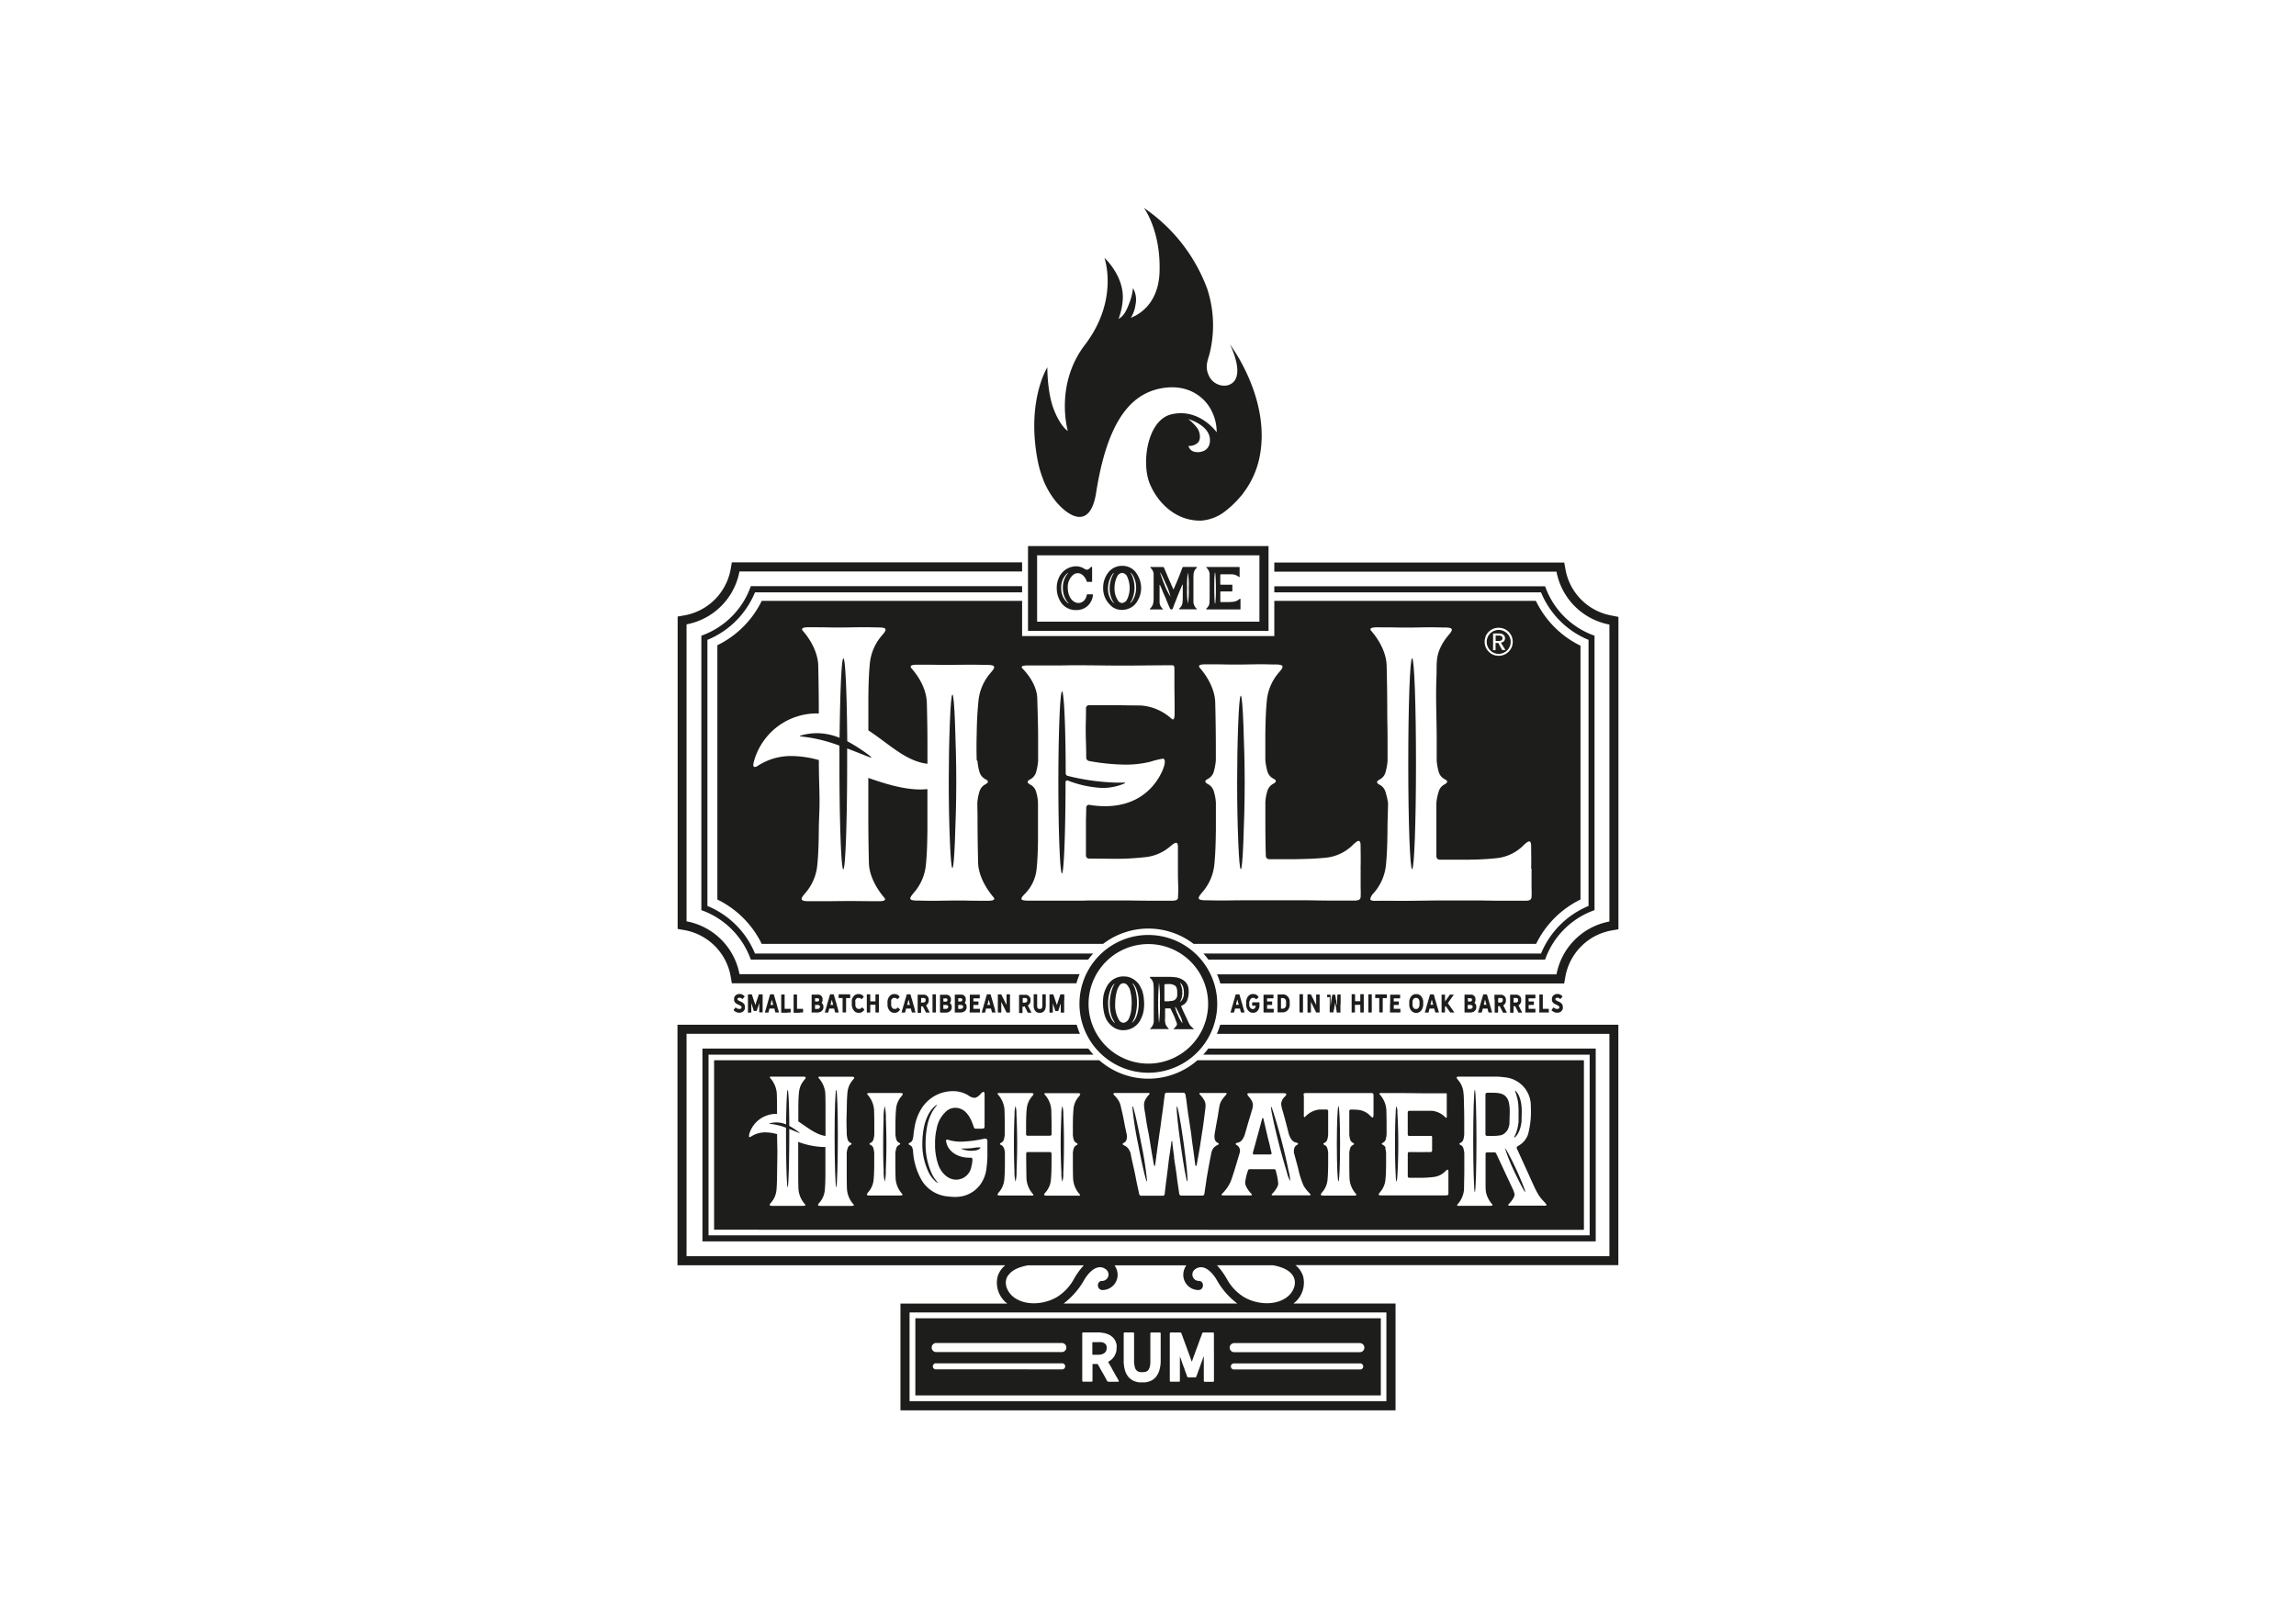 <svg id="Vrstva_1" data-name="Vrstva 1" xmlns="http://www.w3.org/2000/svg" viewBox="0 0 595.28 419.53"><defs><style>.cls-1{fill:#1d1d1b;}</style></defs><title>logo</title><path class="cls-1" d="M326.53,161.2H268.89V144h57.64Zm2.36-19.6H266.53v22h62.36Z"/><path class="cls-1" d="M335.17,330.74c1.29,1.94.16,4.37-1.53,5.63-3.18,2.37-8.17,1.82-11.37-.19a12.68,12.68,0,0,1-4-4.21,19.27,19.27,0,0,0-2.76-3.89H330c1.86.34,4.08,1,5.18,2.66M275.77,338a20,20,0,0,0,5.43-6.29c1.06-1.72,3.22-4.17,5.44-2.63a1.67,1.67,0,0,1-.85,3.07c-1.52-.06-1.51,2.3,0,2.36a3.94,3.94,0,0,0,3.78-5.16,4.27,4.27,0,0,0-.6-1.25h18.61a4.27,4.27,0,0,0-.6,1.25,3.94,3.94,0,0,0,3.78,5.16c1.51-.06,1.51-2.42,0-2.36a1.67,1.67,0,0,1-.85-3.07c2.23-1.54,4.39.91,5.45,2.63a19.72,19.72,0,0,0,5.42,6.29Zm83.68,25.33H235.82v-23H359.45Zm-98.08-32.57c1.11-1.67,3.33-2.32,5.19-2.66H281a19.27,19.27,0,0,0-2.76,3.89,12.68,12.68,0,0,1-4,4.21c-3.19,2-8.19,2.56-11.37.19-1.69-1.26-2.82-3.69-1.54-5.63m54.14-62.67H417.27v57.65H178V268.07H280a18.91,18.91,0,0,1-.85-2.36H175.65v62.37h85a6,6,0,0,0-2,2.94,6.76,6.76,0,0,0,2.51,7H233.46v27.69H361.82V338H335.36a6.76,6.76,0,0,0,2.51-7,6,6,0,0,0-2-2.94h83.72V265.71H316.36a20.66,20.66,0,0,1-.85,2.36"/><path class="cls-1" d="M411.86,165.92v69a22.67,22.67,0,0,0-12.32,12.33H312a17.64,17.64,0,0,1,1.29,1.57h87.3l.19-.5a21,21,0,0,1,12.12-12.13l.51-.19V164.84l-.51-.19a21,21,0,0,1-12.12-12.12l-.19-.51H330.39v1.58h69.15a22.62,22.62,0,0,0,12.32,12.32"/><path class="cls-1" d="M194.47,152.53a21,21,0,0,1-12.12,12.12l-.51.19V236l.51.19a21.06,21.06,0,0,1,12.12,12.13l.19.5h87.47a19.69,19.69,0,0,1,1.3-1.57H195.74a22.62,22.62,0,0,0-12.33-12.33v-69a22.61,22.61,0,0,0,12.33-12.32H265V152H194.66Z"/><path class="cls-1" d="M288.17,149.27c.08-.13.47-.72.59-.72s-.13.26-.39.82a7.85,7.85,0,0,0-.67,3.19,6.64,6.64,0,0,0,.82,3.31c.21.36.38.55.35.58s-.44-.38-.51-.47a5.35,5.35,0,0,1-1.09-3.36,6.67,6.67,0,0,1,.9-3.35m1.53.15a1.49,1.49,0,0,1,1.24-.86,1.6,1.6,0,0,1,1.35,1.08,6.92,6.92,0,0,1,.59,2.87,6.52,6.52,0,0,1-.63,2.85,1.63,1.63,0,0,1-1.34,1,1.33,1.33,0,0,1-1.07-.65,5.64,5.64,0,0,1-.88-3.19,6.69,6.69,0,0,1,.74-3.15m3.85,0a4.49,4.49,0,0,0-.26-.5c-.13-.22-.21-.34-.19-.36s.15.07.33.28a4.58,4.58,0,0,1,.33.47,6.25,6.25,0,0,1,.8,3.12,6.35,6.35,0,0,1-.82,3.18,3.24,3.24,0,0,1-.42.57c-.19.2-.32.28-.34.27s.24-.33.52-.92a7.9,7.9,0,0,0,.05-6.11m-5.32,7.89a4.28,4.28,0,0,0,2.63.89h0a4.84,4.84,0,0,0,2.46-.67,4.42,4.42,0,0,0,1.44-1.41,6.51,6.51,0,0,0,1.1-3.6,6.69,6.69,0,0,0-1.09-3.63,4.3,4.3,0,0,0-2.72-2,5.15,5.15,0,0,0-1.1-.12,4.55,4.55,0,0,0-3.33,1.4,6.35,6.35,0,0,0-1.61,4.34,6,6,0,0,0,2.22,4.76"/><path class="cls-1" d="M302.43,151.75a16,16,0,0,1,1.05,3,17.37,17.37,0,0,1-1.62-3.29,27.12,27.12,0,0,1-1.06-2.95c0-.43,1.47,2.87,1.63,3.25m5.56-3.29a19.35,19.35,0,0,1,.21,4,19.43,19.43,0,0,1-.21,4.05,19.43,19.43,0,0,1-.21-4.05,19.35,19.35,0,0,1,.21-4m-9,7.88a2.24,2.24,0,0,1-.67,1.31c-.12.12-.2.22-.2.28s.08.09.26.09h2.79a1.06,1.06,0,0,0,.25,0c.12,0,.13-.08.06-.14a2.52,2.52,0,0,1-.84-1.62c0-.69,0-1.43,0-2.13,0-.45,0-.77,0-1.27,0-.19,0-.42,0-.69v-.45c0-.1.08-.09.12,0s.23.49.32.72c.27.61.38.95.58,1.41s.42.91.61,1.36c0,.09.75,1.84.82,2l.27.61a.39.39,0,0,0,.35.19.33.33,0,0,0,.34-.2c.11-.28.41-1.11.41-1.11.16-.38.3-.72.45-1.1.24-.61.21-.56.45-1.17l.46-1.12c.18-.45.54-1.26.72-1.67,0-.08.11-.08.11,0,0,.46,0,.86,0,1.29,0,.6,0,1.17,0,1.78s0,1-.08,1.6a2.13,2.13,0,0,1-.67,1.31c-.12.12-.19.21-.19.27s.11.1.4.1h3.84a1,1,0,0,0,.25,0c.13,0,.13-.08.07-.14a2.58,2.58,0,0,1-.85-1.62c0-.69,0-1.43,0-2.13,0-.45,0-.77,0-1.27,0-.19,0-.42,0-.69s0-.81,0-1.19c0-.62,0-1,0-1.27a7.35,7.35,0,0,1,.06-1,2.17,2.17,0,0,1,.66-1.31c.13-.12.2-.21.2-.27s-.12-.1-.4-.1h-3.09a.33.33,0,0,0-.31.21c-.4,1.15-1.22,3.21-1.64,4.16-.05.11-.36.83-.55,1.29,0,.07-.07.11-.1.11s-.06,0-.1-.11l-.47-1.06c-.27-.62-.74-1.67-1.2-2.77-.32-.78-.61-1.44-.69-1.63a.33.33,0,0,0-.32-.19h-2.86a1,1,0,0,0-.25,0c-.08,0-.11.05-.11.09a.12.12,0,0,0,0,.09,2.46,2.46,0,0,1,.85,1.58c0,.7,0,1.31,0,1.73v.61c0,.42,0,.82,0,1.19,0,.61,0,1.19,0,1.78v.63c0,.58,0,1-.08,1.6"/><path class="cls-1" d="M314.92,149.1c0-.41.06-.65.1-.65s.07.24.11.65c.08,1.06.11,2.25.11,3.41s0,2.43-.12,3.44c0,.39-.06.61-.1.61a1.6,1.6,0,0,1-.1-.61c-.06-.83-.1-2.15-.1-3.48s0-2.48.1-3.37m-1.33,7.24a2.18,2.18,0,0,1-.67,1.31c-.12.13-.2.21-.2.27s.12.11.41.11h8.18a.57.57,0,0,0,.22,0,.14.14,0,0,0,.09-.15c0-.14,0-.29,0-.43v-.11c0-.23,0-.45,0-.68V155.5c0-.17,0-.24-.11-.24s-.17.07-.31.18a2.58,2.58,0,0,1-1.46.6,15,15,0,0,1-1.52.09h-1.66a.18.18,0,0,1-.17-.17v-2.38c0-.09,0-.22.18-.22h.88c.54,0,1.08,0,1.63,0h.22c.19,0,.21-.06.21-.15v-.11c0-.14,0-.28,0-.42s0-.41,0-.62v-.3a.14.14,0,0,0-.07-.14h-2.89c-.1,0-.17-.06-.17-.21s0-.49,0-.95,0-.69,0-1.06c0-.11,0-.22,0-.33a.16.16,0,0,1,.18-.15h1.25l1.68,0a3,3,0,0,1,1.75.72c.06.05.12,0,.15-.06a1.64,1.64,0,0,0,0-.22v-.12c0-.38,0-.79,0-1.19v-.79a.76.76,0,0,0,0-.16c0-.07-.08-.07-.14-.07h-2.79l-2.66,0h-2.71a1,1,0,0,0-.25,0c-.13,0-.13.08-.07.14a2.58,2.58,0,0,1,.85,1.62c0,.7,0,1.45,0,2.16v3.78c0,.58,0,1-.08,1.6"/><path class="cls-1" d="M182.12,271.9v50h231.6v-50H313.26a17.7,17.7,0,0,1-1.31,1.58h100.2v46.84H183.7V273.48h99.8c-.46-.51-.9-1-1.31-1.58Z"/><path class="cls-1" d="M189.44,253.22l.3,1.75h89.34a20,20,0,0,1,.83-2.36H191.73A17.19,17.19,0,0,0,178,238.9v-77a17.2,17.2,0,0,0,13.72-13.72H265v-2.36H189.74l-.3,1.75a14.83,14.83,0,0,1-12,12l-1.75.3v81l1.75.31a14.82,14.82,0,0,1,12,12"/><path class="cls-1" d="M417.87,159.62a14.82,14.82,0,0,1-12-12l-.31-1.75H330.39v2.36h73.16a17.2,17.2,0,0,0,13.72,13.72v77a17.18,17.18,0,0,0-13.72,13.71h-88a18.42,18.42,0,0,1,.84,2.36h89.15l.31-1.75a14.81,14.81,0,0,1,12-12l1.76-.31v-81Z"/><path class="cls-1" d="M297.73,275.8a15.5,15.5,0,1,1,15.5-15.5,15.52,15.52,0,0,1-15.5,15.5m0-33.36a17.86,17.86,0,1,0,17.86,17.86,17.88,17.88,0,0,0-17.86-17.86"/><path class="cls-1" d="M294.5,263.91a3.9,3.9,0,0,1-.66,1c-.2.21-.34.3-.36.28a10,10,0,0,0,.73-1.41,12.88,12.88,0,0,0,.07-7.41,5.38,5.38,0,0,0-.47-1c-.14-.24-.23-.36-.2-.38s.16.07.35.29a4.32,4.32,0,0,1,.62,1.05,9.67,9.67,0,0,1,.65,3.68,9.55,9.55,0,0,1-.73,3.92m-1.15-2.52a8,8,0,0,1-.65,2.67,1.77,1.77,0,0,1-1.42,1.13h0a1.43,1.43,0,0,1-1.14-.69,7.68,7.68,0,0,1-1-4.43,11.88,11.88,0,0,1,.39-2.94,4.83,4.83,0,0,1,.73-1.64,1.28,1.28,0,0,1,1-.55,1.34,1.34,0,0,1,.79.26,3.67,3.67,0,0,1,1.08,2.16,11.85,11.85,0,0,1,.28,2.58,14,14,0,0,1-.08,1.46m-5.29,2.54a6.5,6.5,0,0,1-.54-1.68,11.77,11.77,0,0,1-.2-2.13,9.67,9.67,0,0,1,.74-3.8,4.37,4.37,0,0,1,.61-1c.19-.23.32-.33.34-.31s-.34.52-.66,1.44a11.58,11.58,0,0,0-.6,3.71,14.75,14.75,0,0,0,.16,2.07,7.64,7.64,0,0,0,.44,1.63,13.55,13.55,0,0,0,.76,1.4s-.16-.07-.36-.28a4.36,4.36,0,0,1-.69-1m7.88-7.56a5,5,0,0,0-3.45-3.14,5.81,5.81,0,0,0-1.17-.12,4.82,4.82,0,0,0-3.54,1.49,5.44,5.44,0,0,0-1,1.54,7.44,7.44,0,0,0-.67,2,11.49,11.49,0,0,0-.13,1.76,12.28,12.28,0,0,0,.41,3.13,5.73,5.73,0,0,0,2.06,3.08,4.55,4.55,0,0,0,2.79.95,5.15,5.15,0,0,0,2.62-.72,4.93,4.93,0,0,0,2-2.3,6.93,6.93,0,0,0,.68-2.17,11,11,0,0,0,.12-1.62,10.88,10.88,0,0,0-.06-1.14,9.28,9.28,0,0,0-.61-2.77"/><path class="cls-1" d="M306.58,265.34h0a7.56,7.56,0,0,1-1.15-2.06,9.54,9.54,0,0,1-.77-2.13c0-.32.58.67,1.18,2a6,6,0,0,1,.74,2.2m-3.49-5.71h-1a.17.17,0,0,1-.19-.17v-2.27c0-.26,0-.51,0-.77v-1c0-.07,0-.14.05-.18a.48.48,0,0,1,.24-.07h.66a2.94,2.94,0,0,1,1.81.4,1.45,1.45,0,0,1,.44.71,4.05,4.05,0,0,1,.12,1c0,.26,0,.51,0,.76a1.48,1.48,0,0,1-.32.93c-.48.5-.75.56-1.79.6m-2.62,5.71a62.51,62.51,0,0,1,0-10.48,29.64,29.64,0,0,1,.23,5.24,29.74,29.74,0,0,1-.23,5.24m5.95-8.89a3.54,3.54,0,0,0-.17-.77c-.15-.46-.33-.72-.25-.72s.1,0,.19.13a2,2,0,0,1,.35.49,2.85,2.85,0,0,1,.28.81,4.72,4.72,0,0,1,.09.95,4.3,4.3,0,0,1,0,.62,4,4,0,0,1-.09.5,3.11,3.11,0,0,1-.33.8,1.72,1.72,0,0,1-.39.46.43.43,0,0,1-.19.12s0,0,0,0,.16-.29.32-.67a4.87,4.87,0,0,0,.22-.75c0-.15,0-.31.06-.47s0-.41,0-.64a5.37,5.37,0,0,0-.05-.83m2.88,10.24-.33-.32c-.62-.54-.71-.86-1.4-2.36-.3-.65-.48-1-.7-1.47s-.44-1-.65-1.46a.19.19,0,0,1,.08-.28l.28-.14a2.52,2.52,0,0,0,1.16-1.21,6.18,6.18,0,0,0,.38-2.66,3.22,3.22,0,0,0-.87-2.19,4.57,4.57,0,0,0-2.76-1.19,11.11,11.11,0,0,0-1.15-.08h-5c-.2,0-.28,0-.28.1s.08.17.21.3a2.26,2.26,0,0,1,.71,1.39,15.72,15.72,0,0,1,.09,1.7c0,.59,0,1.17,0,1.75s0,1.31,0,2.07c0,.32,0,.58,0,.8,0,.55,0,.89,0,1.45s0,1.42,0,2.11a2.77,2.77,0,0,1-.9,1.72c-.07.06-.07.12.07.15a1.1,1.1,0,0,0,.26,0h.15l1.77,0,2.16,0a1.18,1.18,0,0,0,.27,0c.13,0,.13-.09.07-.15a3.22,3.22,0,0,1-.78-1.13,4.35,4.35,0,0,1-.13-1.68c0-.62,0-.95,0-1.43,0-.08,0-.34,0-.83,0-.1.09-.15.2-.15h1c.12,0,.22,0,.26.13s.12.27.14.31c.33.72.58,1.19.82,1.75.13.33.26.71.43,1.16a2.25,2.25,0,0,1,.23.74.8.8,0,0,1-.05.26,3.28,3.28,0,0,1-.77.89c-.07.06-.07.12.07.15a1.18,1.18,0,0,0,.27,0h4.39a2.62,2.62,0,0,0,.38,0c.11,0,.08-.12,0-.19"/><path class="cls-1" d="M389.18,166.09a.6.6,0,0,0,.36-.6.54.54,0,0,0-.33-.56,1.51,1.51,0,0,0-.63-.13h-.81v1.42h.72a1.77,1.77,0,0,0,.69-.13"/><path class="cls-1" d="M387.12,164.27h1.49a3,3,0,0,1,.6.06,1.68,1.68,0,0,1,.51.22,1.16,1.16,0,0,1,.35.38,1.2,1.2,0,0,1,.13.57,1.09,1.09,0,0,1-.26.75,1.33,1.33,0,0,1-.71.38l-.11,0,1.19,1.93h-.84l-1-1.83-.64,0h-.08v1.87h-.65Zm-.76,4.37a3.07,3.07,0,0,0,1,.66,2.9,2.9,0,0,0,1.2.25,2.84,2.84,0,0,0,1.2-.25,3.13,3.13,0,0,0,1-.66,3.22,3.22,0,0,0,.67-1,3.17,3.17,0,0,0,.24-1.2,3.06,3.06,0,0,0-.91-2.19,3.13,3.13,0,0,0-1-.66,2.84,2.84,0,0,0-1.2-.25,2.9,2.9,0,0,0-1.2.25,3,3,0,0,0-1.65,1.65,2.9,2.9,0,0,0-.25,1.2,2.84,2.84,0,0,0,.25,1.2,3,3,0,0,0,.66,1"/><path class="cls-1" d="M397.08,225.24c0,1.42,0,2.85,0,4.27v.18c0,.94.07,1.91,0,2.84a.93.93,0,0,1-.44.85,2.6,2.6,0,0,1-1,.18c-2.28,0-4.39,0-6.68,0h0c-2.12,0-4.32-.07-6.44-.07-3.55,0-5.21,0-8.31,0-3.53,0-7.05.1-10.58.1-2.21,0-4.72-.05-7.12,0-.87,0-1.24-.17-1.24-.52a3.31,3.31,0,0,1,.94-1.56,12.89,12.89,0,0,0,3.13-7.3c.29-3,.35-5.63.39-8.85,0-2.44.12-4.74.15-7.08a17,17,0,0,0-.63-2.81,3.07,3.07,0,0,0-1.22-1.78c-.24-.17-1-.46-1-.88s.55-.55,1-.88a3,3,0,0,0,1.22-1.79,15.59,15.59,0,0,0,.5-2.79c0-.65,0-1.3,0-2,0-1.52,0-2.78,0-3.87,0-2.75-.08-4.5-.08-7,0-3.91-.06-8-.16-11.9-.08-3.31-1.95-6.66-4-9-.3-.34-.28-.67.31-.81a5.54,5.54,0,0,1,1.17-.1c1.95,0,4,0,6.14.06h2c1.94,0,3.88-.07,5.83-.07,1.41,0,2.3.05,3.58.05s1.87.16,1.87.57-.36.82-.93,1.51a14.17,14.17,0,0,0-2.11,3.32c-1.16,2.61-.81,4.46-.95,7.66-.06,1.48-.08,3-.08,4.44,0,3.83.15,7.67.15,11.49,0,.49,0,3,0,5.55a15.47,15.47,0,0,0,.49,2.79,3.08,3.08,0,0,0,1.22,1.79c.49.33,1,.47,1,.88s-.79.71-1,.88a3,3,0,0,0-1.22,1.78,13.25,13.25,0,0,0-.57,2.81c0,.6,0,1.2,0,1.81,0,2.78,0,4.56,0,8v4a.87.87,0,0,0,.8.93h3.34c1.09,0,2.18,0,3.3,0,3,0,5.46-.11,8.32-.41a11.48,11.48,0,0,0,6.84-3.33c.65-.62,1.14-1,1.47-1s.5.39.5,1.32c0,2.12.07,3.13,0,5.7m-44.21,0c0,1.42,0,2.84,0,4.26v.19c0,.94.07,1.9,0,2.84a.93.93,0,0,1-.44.85,2.76,2.76,0,0,1-1,.18c-2.27,0-4.39,0-6.68,0h0c-2.12,0-4.32-.07-6.44-.07-2.32,0-12.44,0-15.64,0-2.12,0-4.23.05-6.34.05-1.4,0-2.29-.05-3.55-.05s-1.89-.16-1.89-.57.35-.82.93-1.52a12.83,12.83,0,0,0,3.13-7.28c.29-3,.34-5.64.39-8.86,0-1.63,0-4.25,0-7.11a12.53,12.53,0,0,0-.51-2.82,3.12,3.12,0,0,0-1.22-1.77c-.24-.17-1-.47-1-.88s.56-.56,1-.88a3.07,3.07,0,0,0,1.22-1.79,15.5,15.5,0,0,0,.5-2.8c0-1.31,0-2.36,0-3,0-3.92-.06-8.09-.16-12-.08-3.32-1.95-6.66-4-9-.3-.34-.28-.67.3-.81a5.7,5.7,0,0,1,1.18-.1c2,0,4.05,0,6.15.06h2c2.12,0,4.24-.07,6.37-.07,1.4,0,2.29.05,3.55.05s1.9.16,1.9.57-.36.82-.94,1.51a12.89,12.89,0,0,0-3.13,7.29c-.29,3-.34,5.63-.39,8.85,0,1.1,0,3.62,0,6.57a15.94,15.94,0,0,0,.5,2.8,3.07,3.07,0,0,0,1.22,1.79c.48.32,1,.47,1,.88s-.8.71-1,.88a3.12,3.12,0,0,0-1.22,1.77,11.79,11.79,0,0,0-.49,2.8v3.3c0,3.43,0,7.06.12,10.56a.87.87,0,0,0,.81.92l3.34,0,3.29,0c3-.05,5.47-.11,8.32-.41a11.52,11.52,0,0,0,6.85-3.34c.65-.61,1.14-1,1.46-1s.5.39.5,1.31c0,2.12.07,3.14,0,5.71M385.16,165a3.73,3.73,0,0,1,.79-1.16,3.63,3.63,0,0,1,1.17-.78,3.8,3.8,0,0,1,1.43-.28,3.74,3.74,0,0,1,1.42.28,3.63,3.63,0,0,1,1.17.78,3.91,3.91,0,0,1,.79,1.16,3.74,3.74,0,0,1,0,2.84,3.74,3.74,0,0,1-.79,1.15,3.63,3.63,0,0,1-1.17.78,3.74,3.74,0,0,1-1.42.28,3.8,3.8,0,0,1-1.43-.28A3.63,3.63,0,0,1,386,169a3.58,3.58,0,0,1-1.08-2.57,3.53,3.53,0,0,1,.29-1.42m-79.78,67.65a.75.75,0,0,1-.43.73,2.54,2.54,0,0,1-1,.16c-2.21,0-4.26,0-6.48,0-2.05,0-4.18-.06-6.24-.06-3.13,0-4.75,0-7.3,0-1,0-2.09,0-3.14.05h-.13c-.44,0-.88,0-1.33,0l-1.6,0h0l-5.55,0h-1c-2.07,0-3,0-4.56,0-1.31,0-1.84-.14-1.84-.49s.35-.71.91-1.3a10.57,10.57,0,0,0,3-6.29c.28-2.62.34-4.86.38-7.63,0-1,0-2,0-3l0-6.6a11,11,0,0,0-.46-2.81,3,3,0,0,0-1.22-1.78c-.24-.17-1-.46-1-.88s.55-.55,1-.88a3.08,3.08,0,0,0,1.22-1.79,14.76,14.76,0,0,0,.49-2.79v0c0-2.37,0-3.79,0-6,0-3.38-.13-6.9-.22-10.23-.08-2.87-1.89-5.75-3.85-7.74-.29-.29-.28-.57.3-.69a5.23,5.23,0,0,1,1.13-.09c1.9,0,3.93,0,6,0h1.88c1.62,0,2.89-.05,4.55-.05,4,0,8.19.09,12.07.09,3.63,0,7.31-.07,11-.08.54,0,1.07,0,1.61,0h.18c.26,0,.53,0,.63.31a3.77,3.77,0,0,1,.06.81c0,1.25,0,2.51,0,3.77,0,1.91.07,5.28.05,7.11,0,.08,0,.31,0,.59a4.94,4.94,0,0,1-.09,1c-.12.52-.41.54-.7.28a13.24,13.24,0,0,0-8-3.45c-2.47,0-5.07-.07-7.65-.07h-5.68a.8.8,0,0,0-.86.71c0,.53,0,1.06,0,1.59,0,1.21-.07,2.43-.07,3.65,0,3.36.13,4.09.13,7.45v.18a.94.94,0,0,0,.79.9,55.29,55.29,0,0,0,9.28.93,26.64,26.64,0,0,0,6.64-.77,20.46,20.46,0,0,1,3.18-.77c.85,0,.61,2-.89,4.6-2.63,4.59-7.31,7.72-14.11,7.72a25,25,0,0,1-4.1-.35h-.11a.69.69,0,0,0-.67.68c0,1.28-.08,2.56-.08,3.84,0,2.41,0,2.19,0,5.16v3.45a.79.79,0,0,0,.78.8c2.45,0,5,.06,7.53.06a68.47,68.47,0,0,0,7-.42,11.68,11.68,0,0,0,6.64-2.88c.63-.52,1.1-.85,1.42-.85s.48.33.48,1.13c0,1.94,0,4.61,0,7.11,0,1.08.06,2.14.08,3.25v.53q0,1-.06,2.07m-52-35.38a14.63,14.63,0,0,0,.49,2.79,3.08,3.08,0,0,0,1.22,1.79c.48.33,1,.47,1,.88s-.79.71-1,.88a3.12,3.12,0,0,0-1.22,1.78,13,13,0,0,0-.52,2.82c0,1.16.05,2.27.05,3.6,0,3.89.06,8,.15,11.87h0c.08,3.31,2,6.66,4,9,.3.34.27.67-.31.81a5.6,5.6,0,0,1-1.17.1c-2,0-4.06,0-6.15-.06h-2c-2.12,0-4.24.07-6.37.07-1.41,0-2.3-.05-3.56-.05S236,233.38,236,233s.35-.82.93-1.51a12.89,12.89,0,0,0,3.13-7.29c.29-3,.35-5.63.39-8.85,0-1.19,0-2.36,0-3.52,0-2.41,0-4.78,0-7.22a16.31,16.31,0,0,1-1.86.1c-4.24,0-9-1.42-13.46-3,0,4.5,0,8.83,0,10.35,0,3.85.06,7.92.15,11.73.09,3.32,2,6.66,4,9,.3.33.28.66-.31.8a5.49,5.49,0,0,1-1.17.1c-2.48,0-4.95-.05-7.43-.05s-4.73.05-7.09.05c-1.4,0-2.29,0-3.55,0s-1.89-.17-1.89-.58.35-.81.93-1.51a12.86,12.86,0,0,0,3.13-7.29c.29-3,.35-5.63.39-8.85,0-2.43.19-5,.19-7.37,0-3.59-.2-7-.17-11a27,27,0,0,0-7-1.05,15.78,15.78,0,0,0-8.78,2.5,1.69,1.69,0,0,1-.83.34c-.26,0-.39-.18-.39-.53a3,3,0,0,1,.13-.79A16.89,16.89,0,0,1,212.29,185v-.55c0-3.91-.06-8-.15-11.89-.09-3.32-1.95-6.66-4-9-.3-.34-.28-.67.31-.81a5.54,5.54,0,0,1,1.17-.1c2,0,4.05,0,6.15.06h2c2.12,0,4.24-.07,6.37-.07,1.4,0,2.29.05,3.56.05s1.89.16,1.89.57-.35.82-.93,1.51a13,13,0,0,0-3.14,7.29c-.28,3-.34,5.64-.38,8.85,0,1.2,0,2.38,0,3.54,0,1.47,0,2.92,0,4.39v.55c5.41,3.53,9.68,8,15.32,8.66,0-4.8,0-5.52,0-5.13,0-3.53-.07-7.19-.16-10.65s-1.95-6.66-4-9c-.3-.34-.28-.67.31-.81a5.6,5.6,0,0,1,1.17-.1c2.11,0,4.21,0,6.31.05,2.74,0,5.47-.05,8.21-.05,1.4,0,2.29.05,3.56.05s1.89.16,1.89.57-.35.82-.93,1.51a13,13,0,0,0-3.14,7.29c-.28,3-.41,5.25-.45,8.47,0,0-.12,3.25,0,6.94m144.93-41.38H330.39v9.13H265v-9.13H197.49a24.94,24.94,0,0,1-11.5,11.5v65.94a25,25,0,0,1,11.5,11.5H286a19.31,19.31,0,0,1,23.46,0h88.81a25,25,0,0,1,11.5-11.5V167.43a24.94,24.94,0,0,1-11.5-11.5"/><path class="cls-1" d="M309.85,117.18a2.08,2.08,0,0,1-1.72-1.55,3.29,3.29,0,0,0,2.42-.82c.84-.84.66-2.63-.13-3.8a13.84,13.84,0,0,0-2.33-2.35s5.34,1.5,5.6,5.17c.21,3-2.3,3.64-3.84,3.35m-39.41,7.15a22.51,22.51,0,0,0,3.17,5.53c3.59,4.38,9.08,7.41,10.57-2.05,2.71-17.21,8.22-25.88,17.52-27.22,6.08-.88,9.91,2,11.75,4.77a12.26,12.26,0,0,1,2,6.73s-4.54-6.42-11.83-4.63c-6.13,1.51-7.75,12.53-5.53,17.94,1.9,4.63,6.46,9.7,13.28,9.6a11.47,11.47,0,0,0,6.54-2.64,26,26,0,0,0,4.26-4.26c.12-.16.19-.27.19-.27h0a22.68,22.68,0,0,0,4.2-9.28c3.08-15.17-7.68-29.25-7.68-29.25s4.66,9.06-.55,10.6a4.16,4.16,0,0,1-2.73-.3,4.42,4.42,0,0,1-2.26-2.38c-1-2.22-.16-3.86.28-5.56A30.46,30.46,0,0,0,313,74.91a43.7,43.7,0,0,0-16.42-21s4.44,5.86,4.05,16.72c-.22,6.15-3.26,10.12-7.44,11.77A8.4,8.4,0,0,0,294.4,79a6,6,0,0,0-.66-4.3,13.6,13.6,0,0,1-.81,3.52C291.94,81,291.2,82,290,82.7a17.64,17.64,0,0,0,1.08-4.78c.53-6.28-4.74-11.07-4.74-11.07s3.87,10.81-5,22.49c-8,10.42-4.49,22.39-4.49,22.39s-1.88-1-3.68-5.69c-1.69-4.43-1.63-10.8-1.63-10.8s-5.55,8.84-2.45,24.44a26.49,26.49,0,0,0,1.38,4.65"/><path class="cls-1" d="M191.94,261.61a1,1,0,0,1-.26,0l-.24,0-.24-.08a.94.94,0,0,1-.22-.12l-.21-.14s0,0-.05,0a.06.06,0,0,0-.06,0l-.15.2-.15.2c-.08.1-.07.11-.14.21s0,0,0,.06a.14.14,0,0,0,0,.06l.22.17a1.82,1.82,0,0,0,.23.15l.23.13.26.08a1.1,1.1,0,0,0,.26.06l.26,0,.27,0,.27-.07.25-.1a1,1,0,0,0,.23-.17,1,1,0,0,0,.19-.21,1,1,0,0,0,.15-.25,1.31,1.31,0,0,0,.09-.28,1.75,1.75,0,0,0,0-.33,2.3,2.3,0,0,0,0-.26.77.77,0,0,0-.07-.27,1,1,0,0,0-.11-.25,1.84,1.84,0,0,0-.17-.22l-.21-.17a1.64,1.64,0,0,0-.22-.14,1,1,0,0,0-.23-.12l-.24-.11-.27-.13-.27-.16a.37.37,0,0,1-.14-.28.26.26,0,0,1,.1-.22.47.47,0,0,1,.21-.11.58.58,0,0,1,.23,0,1,1,0,0,1,.25,0,1.23,1.23,0,0,1,.23.11,1.11,1.11,0,0,1,.19.18.07.07,0,0,0,.06,0l.06,0,.16-.19c.08-.1.09-.09.17-.19l.17-.18a.14.14,0,0,0,0-.07.09.09,0,0,0,0-.06,2.18,2.18,0,0,0-.22-.21l-.24-.18a1.69,1.69,0,0,0-.27-.12l-.28-.08-.29,0-.26,0-.26.07a1.15,1.15,0,0,0-.25.12.86.86,0,0,0-.22.15.93.93,0,0,0-.19.21,1.35,1.35,0,0,0-.15.26,1.91,1.91,0,0,0-.07.28,1.18,1.18,0,0,0,0,.27,1.58,1.58,0,0,0,0,.32.85.85,0,0,0,.1.28,1,1,0,0,0,.16.24,2,2,0,0,0,.2.21l.24.15c.08,0,.16.1.24.13l.25.11.23.11.22.12a1.16,1.16,0,0,1,.2.16.48.48,0,0,1,.09.25.41.41,0,0,1-.09.27.49.49,0,0,1-.23.13"/><path class="cls-1" d="M197.73,259.44c0-.15,0-.15,0-.31s0-.15,0-.3v-.91a.07.07,0,0,0-.08-.08h-.83a.13.13,0,0,0-.11.09l-.08.27c0,.13,0,.13-.09.27a2.67,2.67,0,0,1-.09.26l-.08.27-.1.27-.09.27-.08.27a2.67,2.67,0,0,0-.09.26l-.09.27-.09.27h0l-.08-.27c-.05-.13,0-.13-.09-.27s0-.13-.09-.27a2.67,2.67,0,0,0-.09-.26l-.08-.27c-.05-.14-.05-.14-.09-.27a2.14,2.14,0,0,1-.09-.27c0-.13-.05-.13-.09-.26s0-.14-.09-.27a2.14,2.14,0,0,0-.09-.27.1.1,0,0,0-.1-.08H194a.09.09,0,0,0-.08.09v.3c0,.16,0,.16,0,.31v.91c0,.15,0,.15,0,.3s0,.15,0,.3,0,.15,0,.31v.6c0,.15,0,.15,0,.3v.61c0,.15,0,.15,0,.3s0,.15,0,.31,0,.09.07.09h.72a.08.08,0,0,0,.08-.08V261.3c0-.15,0-.15,0-.29v-.29c0-.15,0-.15,0-.3v-.29h0l.1.28.08.27c.05.14.05.14.09.28l.1.27.08.28a2.14,2.14,0,0,1,.09.27c0,.14,0,.14.09.28a.12.12,0,0,0,.11.08h.58a.1.1,0,0,0,.1-.08c0-.14,0-.14.09-.28s0-.14.09-.28l.1-.27.08-.27c.05-.14.05-.14.09-.28s.05-.14.09-.27l.1-.28h0v2c0,.15,0,.15,0,.3a.09.09,0,0,0,.09.08h.71a.09.09,0,0,0,.08-.09c0-.16,0-.16,0-.31s0-.15,0-.3,0-.15,0-.3,0-.16,0-.31v-1.81Z"/><path class="cls-1" d="M200.46,260.58h-.69s0,0,0,0,0-.13.07-.27a2.13,2.13,0,0,1,.07-.27c0-.14,0-.14.07-.27a2.86,2.86,0,0,0,.07-.28,2.13,2.13,0,0,0,.07-.27h0a2.13,2.13,0,0,0,.07.27,2.86,2.86,0,0,1,.07.28l.08.27.06.27.08.27s0,0,0,0m1.31,1.32-.09-.29-.08-.28-.08-.28-.08-.29-.08-.28-.08-.29c0-.14,0-.14-.09-.28l-.08-.28-.08-.29-.08-.28c0-.15,0-.14-.09-.29s0-.14-.07-.28,0-.15-.09-.29l-.08-.28a.12.12,0,0,0-.1-.09h-.8a.11.11,0,0,0-.1.09c-.05.14,0,.14-.08.28s0,.14-.09.29l-.08.28-.08.29c0,.14,0,.14-.09.28s0,.15-.07.29a1.47,1.47,0,0,0-.08.28c0,.14-.05.14-.09.28a2.46,2.46,0,0,1-.09.29c0,.14,0,.14-.07.28s0,.14-.09.29a2.86,2.86,0,0,1-.07.28c0,.14,0,.14-.09.28l-.08.29c0,.14-.05.14-.09.28s0,.15-.07.29,0,.09.05.09h.77a.12.12,0,0,0,.11-.08l.08-.32.08-.32.08-.32a.07.07,0,0,1,.06,0h1.16s0,0,.05,0l.08.31c0,.16,0,.16.09.32l.08.32a.12.12,0,0,0,.11.08h.76a.07.07,0,0,0,.07-.06v0l-.08-.29-.08-.28"/><path class="cls-1" d="M204.14,262.55h.78a.09.09,0,0,0,.08-.09v-.79a.07.07,0,0,0-.08-.08h-1.49a0,0,0,0,1,0,0v-3.63a.07.07,0,0,0-.08-.08h-.73a.09.09,0,0,0-.08.09c0,.15,0,.15,0,.3s0,.16,0,.31v1.81c0,.16,0,.16,0,.31s0,.15,0,.3v.3c0,.15,0,.15,0,.31v.3c0,.15,0,.15,0,.3v.3a.09.09,0,0,0,.08.09h1.56"/><path class="cls-1" d="M207.36,262.55h.78s.07-.05.07-.09v-.27c0-.13,0-.13,0-.26v-.26a.08.08,0,0,0-.08-.08h-1.49a0,0,0,0,1,0,0c0-.16,0-.16,0-.31s0-.15,0-.3v-.3c0-.15,0-.15,0-.3s0-.15,0-.3,0-.15,0-.3v-.31c0-.15,0-.15,0-.3v-.84c0-.22,0-.2,0-.37a.07.07,0,0,0-.07-.08h-.73a.08.08,0,0,0-.08.09v.3c0,.16,0,.16,0,.31v.3c0,.15,0,.15,0,.3v.61c0,.15,0,.15,0,.3s0,.15,0,.3v.31c0,.15,0,.15,0,.3v.3c0,.15,0,.15,0,.31v.3c0,.15,0,.15,0,.3s0,.15,0,.3a.08.08,0,0,0,.08.09h1.56"/><path class="cls-1" d="M211.32,260.59a0,0,0,0,1,0,0h.5l.25,0a1,1,0,0,1,.25.06.42.42,0,0,1,.28.41.51.51,0,0,1-.08.27.57.57,0,0,1-.19.19,1.21,1.21,0,0,1-.25.08l-.26,0h-.5a0,0,0,0,1,0,0v-1m0-1.48v-.27a0,0,0,0,1,0,0h.41a1.14,1.14,0,0,1,.28,0,.45.45,0,0,1,.26.11.33.33,0,0,1,.11.28.45.45,0,0,1-.1.3.53.53,0,0,1-.26.15,1.06,1.06,0,0,1-.29,0h-.41a0,0,0,0,1,0-.05v-.54m-.81,3.44h1.63l.25-.05.25-.08a1.79,1.79,0,0,0,.24-.12l.21-.17a1.73,1.73,0,0,0,.17-.21.89.89,0,0,0,.14-.25,1.07,1.07,0,0,0,.08-.27,2.64,2.64,0,0,0,0-.29c0-.1,0-.2,0-.3a1.42,1.42,0,0,0-.1-.29,1.28,1.28,0,0,0-.15-.25,1.34,1.34,0,0,0-.21-.2s0,0,0-.06a1.28,1.28,0,0,0,.15-.25,1.31,1.31,0,0,0,.09-.28,1.53,1.53,0,0,0,0-.3,1.39,1.39,0,0,0,0-.3,1.15,1.15,0,0,0-.09-.28.84.84,0,0,0-.15-.26,1.89,1.89,0,0,0-.2-.2l-.24-.14-.26-.09-.27,0-.27,0h-1.27a.08.08,0,0,0-.08.08v4.55a.09.09,0,0,0,.08.08"/><path class="cls-1" d="M216,260.58h-.69s0,0,0,0,0-.13.07-.27a2.13,2.13,0,0,1,.07-.27c0-.14,0-.14.07-.27a2.86,2.86,0,0,0,.07-.28,2.13,2.13,0,0,0,.07-.27h0a2.13,2.13,0,0,0,.07.27,2.86,2.86,0,0,1,.07.28l.08.27.06.27.08.27s0,0,0,0m1.31,1.32-.09-.29-.08-.28-.08-.28-.08-.29-.08-.28-.08-.29c0-.14,0-.14-.09-.28l-.08-.28-.08-.29-.08-.28c0-.15,0-.14-.09-.29s0-.14-.07-.28,0-.15-.09-.29l-.08-.28a.12.12,0,0,0-.1-.09h-.8a.11.11,0,0,0-.1.09c-.05.14,0,.14-.08.28s0,.14-.09.29l-.08.28-.08.29c0,.14,0,.14-.09.28s0,.15-.07.29a1.47,1.47,0,0,0-.08.28c-.05.14-.05.14-.09.28a2.46,2.46,0,0,1-.09.29c0,.14,0,.14-.07.28s0,.14-.09.29a2.86,2.86,0,0,1-.07.28c0,.14,0,.14-.09.28l-.08.29c0,.14-.05.14-.09.28s0,.15-.07.29,0,.09,0,.09h.77a.12.12,0,0,0,.11-.08l.08-.32.08-.32.08-.32a.07.07,0,0,1,.06,0h1.16s0,0,.05,0l.08.31c0,.16.05.16.09.32l.08.32a.12.12,0,0,0,.11.08h.76a.07.07,0,0,0,.07-.06v0l-.08-.29-.08-.28"/><path class="cls-1" d="M220.38,257.83h-2.86a.1.1,0,0,0-.09.09c0,.13,0,.13,0,.26s0,.13,0,.25,0,.14,0,.28a.09.09,0,0,0,.08.09h.95s0,0,0,0v.6c0,.16,0,.16,0,.31v.3c0,.15,0,.15,0,.3s0,.15,0,.3,0,.15,0,.31,0,.14,0,.3,0,.15,0,.3,0,.15,0,.3,0,.15,0,.3,0,.15,0,.3a.1.1,0,0,0,.09.1h.73a.09.09,0,0,0,.08-.09v-.3c0-.15,0-.15,0-.3s0-.15,0-.3,0-.15,0-.3,0-.15,0-.3v-1.82c0-.15,0-.15,0-.3a.06.06,0,0,1,.05,0h.94a.07.07,0,0,0,.08-.08c0-.13,0-.13,0-.27s0-.13,0-.26,0-.13,0-.26a.09.09,0,0,0-.09-.09"/><path class="cls-1" d="M221.7,259.6c0-.09.05-.18.08-.28a1.57,1.57,0,0,1,.14-.25.69.69,0,0,1,.19-.19.66.66,0,0,1,.24-.11,1,1,0,0,1,.26,0,1,1,0,0,1,.26,0,1.17,1.17,0,0,1,.25.11,1,1,0,0,1,.21.19.07.07,0,0,0,.06,0l.05,0c.08-.09.07-.09.16-.18l.16-.19.16-.19a.11.11,0,0,0,0-.06.14.14,0,0,0,0-.06l-.18-.19-.21-.16a1.48,1.48,0,0,0-.21-.13,1.57,1.57,0,0,0-.23-.09l-.25-.05h-.24l-.27,0-.26.05-.26.11a1.5,1.5,0,0,0-.23.15,1.19,1.19,0,0,0-.2.19,1.92,1.92,0,0,0-.18.22,2,2,0,0,0-.14.25,1.11,1.11,0,0,0-.12.27,1.31,1.31,0,0,0-.09.28,2.5,2.5,0,0,0,0,.29c0,.1,0,.2,0,.3a2.71,2.71,0,0,0,0,.29c0,.1,0,.2,0,.3l0,.3.06.29a2.46,2.46,0,0,0,.09.29,1.59,1.59,0,0,0,.12.27,1.48,1.48,0,0,0,.14.25,2,2,0,0,0,.17.23l.21.2a1.82,1.82,0,0,0,.23.15,1.3,1.3,0,0,0,.25.1l.27.07.27,0,.27,0,.27-.06.25-.11a1.88,1.88,0,0,0,.23-.16,2,2,0,0,0,.21-.2,2.31,2.31,0,0,0,.18-.23.08.08,0,0,0,0-.05.11.11,0,0,0,0-.08l-.17-.16-.17-.17-.17-.16-.05,0a.06.06,0,0,0-.06,0,.84.84,0,0,1-.21.22.65.65,0,0,1-.26.14.92.92,0,0,1-.29,0,.84.84,0,0,1-.27,0,.55.55,0,0,1-.24-.12.61.61,0,0,1-.19-.2.77.77,0,0,1-.14-.25,1.29,1.29,0,0,1-.08-.28,1.45,1.45,0,0,1,0-.29c0-.1,0-.2,0-.3a1.42,1.42,0,0,1,0-.28,1.35,1.35,0,0,1,0-.29"/><path class="cls-1" d="M227.87,257.92a.07.07,0,0,0-.08-.08h-.73a.08.08,0,0,0-.08.08v1.69a0,0,0,0,1,0,.05h-1.35a0,0,0,0,1,0-.05v-1.69a.09.09,0,0,0-.08-.09h-.73a.08.08,0,0,0-.08.09v4.54a.09.09,0,0,0,.08.1h.73a.09.09,0,0,0,.08-.09V260.6a0,0,0,0,1,0-.05h1.35a0,0,0,0,1,0,.05v1.86a.09.09,0,0,0,.08.09h.73a.08.08,0,0,0,.08-.09v-4.54"/><path class="cls-1" d="M231,259.6a1.8,1.8,0,0,1,.09-.28,1,1,0,0,1,.13-.25.86.86,0,0,1,.19-.19.66.66,0,0,1,.24-.11,1.09,1.09,0,0,1,.26,0,1.12,1.12,0,0,1,.27,0,1.33,1.33,0,0,1,.24.11.8.8,0,0,1,.21.19l.06,0s0,0,.05,0l.16-.18.16-.19.16-.19s0,0,0-.06a.07.07,0,0,0,0-.06l-.18-.19-.2-.16-.22-.13a1.57,1.57,0,0,0-.23-.09l-.24-.05h-.25l-.27,0-.26.05-.25.11a.91.91,0,0,0-.23.15,1.24,1.24,0,0,0-.21.19l-.18.22a2,2,0,0,0-.14.25,1.11,1.11,0,0,0-.12.27l-.09.28c0,.09,0,.19-.05.29s0,.2,0,.3,0,.19,0,.29,0,.2,0,.3,0,.2,0,.3a2.5,2.5,0,0,0,.05.29l.09.29a1.59,1.59,0,0,0,.12.27,1.48,1.48,0,0,0,.14.25,1.3,1.3,0,0,0,.18.23l.2.2c.08.05.15.11.23.15a1.17,1.17,0,0,0,.26.1l.26.07.27,0,.27,0a1.07,1.07,0,0,0,.27-.06l.25-.11.24-.16.2-.2a1.41,1.41,0,0,0,.18-.23.08.08,0,0,0,0-.05.11.11,0,0,0,0-.08l-.17-.16-.17-.17-.17-.16,0,0-.06,0a.7.7,0,0,1-.21.22.65.65,0,0,1-.26.14.9.9,0,0,1-.28,0,.86.86,0,0,1-.28,0,.55.55,0,0,1-.24-.12.73.73,0,0,1-.19-.2,1.48,1.48,0,0,1-.14-.25,2.29,2.29,0,0,1-.08-.28,2.89,2.89,0,0,1,0-.29c0-.1,0-.2,0-.3s0-.18,0-.28a2.54,2.54,0,0,1,0-.29"/><path class="cls-1" d="M235.89,260.58h-.69s0,0,0,0a2.13,2.13,0,0,0,.07-.27c0-.14,0-.14.07-.27l.08-.27c0-.14,0-.14.07-.28s0-.13.07-.27h0l.08.27a2.86,2.86,0,0,0,.07.28,2.13,2.13,0,0,1,.07.27c0,.13,0,.13.07.27l.07.27s0,0,0,0m1.3,1.32-.08-.29-.08-.28c-.05-.14,0-.14-.08-.28s0-.15-.09-.29l-.08-.28-.08-.29-.08-.28-.08-.28-.08-.29c0-.14,0-.14-.09-.28s0-.14-.08-.29l-.08-.28a2.46,2.46,0,0,0-.09-.29c0-.14,0-.14-.07-.28a.13.13,0,0,0-.11-.09h-.8s-.08,0-.1.09,0,.14-.08.28l-.08.29c0,.14,0,.14-.09.28s0,.15-.07.29-.05.14-.09.28l-.08.29-.08.28-.08.28c0,.15,0,.15-.09.29s0,.14-.08.28l-.08.29-.08.28c0,.14,0,.14-.09.28s0,.15-.07.29-.05.14-.09.28,0,.15-.08.29a.07.07,0,0,0,.06.09h.76a.11.11,0,0,0,.11-.08l.08-.32.08-.32.09-.32s0,0,.05,0h1.16a0,0,0,0,1,0,0c.05.15.05.16.09.31s0,.16.09.32a1.87,1.87,0,0,0,.08.32.1.1,0,0,0,.1.08h.77a.06.06,0,0,0,.06-.06v0c0-.15,0-.14-.09-.29l-.08-.28"/><path class="cls-1" d="M238.82,259.62v-.84a0,0,0,0,1,0,0h.73a1,1,0,0,1,.24.08.43.43,0,0,1,.19.19.59.59,0,0,1,0,.25.77.77,0,0,1-.05.32.54.54,0,0,1-.17.22.86.86,0,0,1-.24.11.89.89,0,0,1-.27,0h-.47a0,0,0,0,1,0,0v-.29m.41,1.23s0,0,.06,0a2.24,2.24,0,0,0,.13.27l.13.26.14.27c.06.13.07.12.13.26l.13.26.14.27a.13.13,0,0,0,.12.08h.86a0,0,0,0,0,0-.05v0l-.13-.26-.13-.25c-.07-.13-.06-.13-.13-.26s-.07-.13-.13-.25-.06-.14-.12-.26l-.14-.25-.13-.26a0,0,0,0,1,0-.06,1.08,1.08,0,0,0,.24-.18,1.59,1.59,0,0,0,.2-.24,1.22,1.22,0,0,0,.14-.28,1.32,1.32,0,0,0,.09-.3,1.73,1.73,0,0,0,0-.32,1.32,1.32,0,0,0,0-.29,1.28,1.28,0,0,0-.07-.28,1,1,0,0,0-.12-.25,1.28,1.28,0,0,0-.17-.22,1.2,1.2,0,0,0-.21-.17,1,1,0,0,0-.23-.12l-.25-.09-.26,0-.26,0H238a.08.08,0,0,0-.08.09c0,.15,0,.15,0,.31s0,.15,0,.3v.3c0,.15,0,.15,0,.3s0,.15,0,.31v3a.09.09,0,0,0,.08.1h.73a.09.09,0,0,0,.08-.09c0-.15,0-.15,0-.31s0-.15,0-.31v-.94a0,0,0,0,1,0,0h.37"/><path class="cls-1" d="M242.66,258.83v-.91a.09.09,0,0,0-.08-.09h-.73a.09.09,0,0,0-.08.09v1.52c0,.15,0,.15,0,.3v.3c0,.15,0,.15,0,.31v2.11a.09.09,0,0,0,.08.09h.73a.1.1,0,0,0,.08-.1v-3.63"/><path class="cls-1" d="M244.58,260.59a0,0,0,0,1,0,0h.5l.25,0a.84.84,0,0,1,.24.06.35.35,0,0,1,.2.15.42.42,0,0,1,.08.26.51.51,0,0,1-.07.27.52.52,0,0,1-.2.19,1.13,1.13,0,0,1-.24.08l-.26,0h-.5a0,0,0,0,1,0,0v-.32c0-.16,0-.16,0-.32s0-.16,0-.32m0-1.48v-.27s0,0,0,0H245a1.14,1.14,0,0,1,.28,0,.49.49,0,0,1,.26.11.36.36,0,0,1,.11.28.45.45,0,0,1-.1.3.57.57,0,0,1-.26.15,1.06,1.06,0,0,1-.29,0h-.41s0,0,0-.05,0-.13,0-.27,0-.14,0-.27m-.81,3.44h1.62l.26-.05.25-.08a1.67,1.67,0,0,0,.23-.12,1.84,1.84,0,0,0,.22-.17,1.73,1.73,0,0,0,.17-.21,2,2,0,0,0,.14-.25,1.07,1.07,0,0,0,.07-.27,1.36,1.36,0,0,0,0-.29,1.53,1.53,0,0,0,0-.3,1.4,1.4,0,0,0-.09-.29,1,1,0,0,0-.16-.25,1,1,0,0,0-.2-.2s0,0,0-.06a1.32,1.32,0,0,0,.16-.25,2.29,2.29,0,0,0,.09-.28,1.53,1.53,0,0,0,0-.3,1.39,1.39,0,0,0,0-.3,1.15,1.15,0,0,0-.09-.28,1.1,1.1,0,0,0-.15-.26l-.2-.2-.24-.14-.26-.09-.27,0-.27,0h-1.27a.07.07,0,0,0-.08.08V260c0,.15,0,.15,0,.3s0,.16,0,.31,0,.15,0,.3,0,.15,0,.3v1.22a.08.08,0,0,0,.08.08"/><path class="cls-1" d="M248.44,260.59a0,0,0,0,1,0,0h.5l.25,0a1,1,0,0,1,.25.06.42.42,0,0,1,.28.41.51.51,0,0,1-.08.27.5.5,0,0,1-.19.19,1.21,1.21,0,0,1-.25.08l-.26,0h-.5a0,0,0,0,1,0,0v-1m0-1.48v-.27a0,0,0,0,1,0,0h.41a1.09,1.09,0,0,1,.28,0,.52.52,0,0,1,.27.11.35.35,0,0,1,.1.28.45.45,0,0,1-.1.3.53.53,0,0,1-.26.15,1,1,0,0,1-.29,0h-.41a0,0,0,0,1,0-.05v-.54m-.81,3.44h1.63l.25-.05.25-.08a1.79,1.79,0,0,0,.24-.12,1.73,1.73,0,0,0,.21-.17,1.81,1.81,0,0,0,.18-.21,1.19,1.19,0,0,0,.13-.25,1.07,1.07,0,0,0,.08-.27,2.64,2.64,0,0,0,0-.29,1.51,1.51,0,0,0,0-.3,1.42,1.42,0,0,0-.1-.29,1.28,1.28,0,0,0-.15-.25,1.34,1.34,0,0,0-.21-.2.06.06,0,0,1,0-.06,1.28,1.28,0,0,0,.15-.25,1.31,1.31,0,0,0,.09-.28,1.53,1.53,0,0,0,0-.3,1.39,1.39,0,0,0,0-.3,1.87,1.87,0,0,0-.08-.28,1.61,1.61,0,0,0-.15-.26,2,2,0,0,0-.21-.2,1.38,1.38,0,0,0-.24-.14l-.26-.09-.26,0-.28,0h-1.27a.08.08,0,0,0-.08.08v4.55a.09.09,0,0,0,.08.08"/><path class="cls-1" d="M251.41,261.86c0,.15,0,.15,0,.3v.3a.08.08,0,0,0,.07.09H254a.08.08,0,0,0,.08-.08v-.79a.08.08,0,0,0-.08-.09h-1.63a0,0,0,0,1,0,0c0-.16,0-.16,0-.32v-.32c0-.16,0-.16,0-.31a0,0,0,0,1,0-.05h1.23a.08.08,0,0,0,.08-.09v-.72a.09.09,0,0,0-.08-.09h-1.23a.05.05,0,0,1,0-.05v-.77a0,0,0,0,1,0,0h1.57a.08.08,0,0,0,.08-.08v-.79a.08.08,0,0,0-.08-.08h-2.43a.08.08,0,0,0-.07.09c0,.15,0,.15,0,.31v1.21c0,.15,0,.15,0,.3s0,.15,0,.3,0,.15,0,.3v.91c0,.16,0,.16,0,.3v.31"/><path class="cls-1" d="M256.64,260.58H256s0,0,0,0,0-.13.07-.27,0-.14.07-.27a2.13,2.13,0,0,1,.08-.27l.06-.28.08-.27h0a2.13,2.13,0,0,0,.07.27,2.86,2.86,0,0,1,.07.28l.08.27c0,.13,0,.13.07.27l.07.27s0,0,0,0M258,261.9l-.08-.29c0-.14-.05-.14-.09-.28s0-.14-.07-.28,0-.15-.09-.29l-.08-.28-.08-.29-.08-.28c0-.14-.05-.14-.09-.28a2.45,2.45,0,0,0-.08-.29l-.08-.28c0-.15,0-.14-.09-.29s0-.14-.07-.28-.05-.15-.09-.29l-.08-.28a.11.11,0,0,0-.1-.09h-.8a.11.11,0,0,0-.1.09l-.08.28c0,.15-.05.14-.09.29l-.08.28-.08.29-.08.28c0,.14,0,.15-.08.29l-.08.28c0,.14,0,.14-.09.28l-.08.29-.08.28-.08.29-.08.28c0,.14,0,.14-.09.28l-.08.29c0,.14-.05.14-.08.28s0,.15-.08.29,0,.09,0,.09h.77a.11.11,0,0,0,.11-.08l.08-.32.08-.32.08-.32a.07.07,0,0,1,.06,0h1.16s0,0,.05,0l.08.31c0,.16.05.16.09.32l.08.32a.12.12,0,0,0,.11.08h.77a.06.06,0,0,0,.06-.06v0c-.05-.15-.05-.14-.09-.29l-.08-.28"/><path class="cls-1" d="M261.86,260.65v-1.21c0-.15,0-.15,0-.31v-.6c0-.15,0-.15,0-.31v-.3a.09.09,0,0,0-.09-.09h-.72a.08.08,0,0,0-.08.09c0,.15,0,.15,0,.3s0,.15,0,.29v.59c0,.15,0,.15,0,.3s0,.15,0,.3V260c0,.14,0,.15,0,.27s0,.17,0,.33h0c-.07-.13-.07-.14-.13-.27a2.29,2.29,0,0,1-.14-.27l-.13-.26-.14-.27-.13-.27a2.24,2.24,0,0,1-.13-.27l-.14-.26-.13-.27-.13-.27-.13-.27a.15.15,0,0,0-.12-.08h-.73a.07.07,0,0,0-.08.08v.3c0,.16,0,.16,0,.31s0,.15,0,.3,0,.15,0,.3v.31c0,.15,0,.15,0,.3s0,.15,0,.3v.3c0,.16,0,.16,0,.31v.6c0,.15,0,.15,0,.31s0,.15,0,.3,0,.15,0,.3,0,.15,0,.3a.09.09,0,0,0,.08.1h.73a.09.09,0,0,0,.08-.09v-.29c0-.15,0-.15,0-.3s0-.15,0-.29v-.89c0-.15,0-.15,0-.3v-.59h0l.14.26.14.27.13.27.12.27.14.27.14.26a1298783556655.77,1298783556655.77,0,0,0,.26.54l.13.27.14.27a.14.14,0,0,0,.12.07h.72a.09.09,0,0,0,.08-.1c0-.15,0-.15,0-.3s0-.15,0-.3,0-.15,0-.3,0-.16,0-.31V261c0-.15,0-.15,0-.3"/><path class="cls-1" d="M265.16,259.62v-.84a0,0,0,0,1,0,0h.73a1,1,0,0,1,.24.08.49.49,0,0,1,.19.19.59.59,0,0,1,0,.25.77.77,0,0,1,0,.32.54.54,0,0,1-.17.22.9.9,0,0,1-.51.14h-.47a0,0,0,0,1,0,0v-.29m.41,1.23s0,0,.06,0a2.24,2.24,0,0,0,.13.27l.13.26.14.27c.06.13.07.12.13.26l.13.26.13.27a.16.16,0,0,0,.13.08h.86a0,0,0,0,0,0-.05v0l-.13-.26-.14-.25c-.06-.13-.05-.13-.12-.26s-.07-.13-.13-.25-.06-.14-.13-.26a2,2,0,0,0-.13-.25l-.13-.26a0,0,0,0,1,0-.06,1.08,1.08,0,0,0,.24-.18,1.59,1.59,0,0,0,.2-.24,1.22,1.22,0,0,0,.14-.28,1.32,1.32,0,0,0,.09-.3,1.73,1.73,0,0,0,0-.32,1.32,1.32,0,0,0,0-.29,1.28,1.28,0,0,0-.07-.28,1,1,0,0,0-.12-.25,1.28,1.28,0,0,0-.17-.22,1.2,1.2,0,0,0-.21-.17.9.9,0,0,0-.24-.12l-.24-.09-.26,0-.26,0h-1.32a.08.08,0,0,0-.08.09c0,.15,0,.15,0,.31v.9c0,.15,0,.15,0,.31v.6c0,.15,0,.15,0,.31v.3c0,.15,0,.15,0,.3v1.51a.09.09,0,0,0,.08.1h.73a.09.09,0,0,0,.08-.09c0-.15,0-.15,0-.31s0-.15,0-.31v-.94a0,0,0,0,1,0,0h.37"/><path class="cls-1" d="M268,260.76l0,.29c0,.1,0,.19.05.28s.05.2.08.28a1.69,1.69,0,0,0,.11.27l.15.23a1.23,1.23,0,0,0,.19.2l.22.16.25.1.26.05a1.1,1.1,0,0,0,.26,0l.26,0a1.1,1.1,0,0,0,.26-.06,1.34,1.34,0,0,0,.24-.09,1.88,1.88,0,0,0,.23-.16,1.7,1.7,0,0,0,.19-.19l.15-.24a2.18,2.18,0,0,0,.11-.27,2.13,2.13,0,0,0,.08-.27c0-.1,0-.19.05-.29a2.64,2.64,0,0,0,0-.29,2.81,2.81,0,0,0,0-.29v-2.55a.09.09,0,0,0-.08-.09h-.73a.08.08,0,0,0-.09.08v.57c0,.14,0,.14,0,.28v1.7c0,.1,0,.19,0,.27s0,.2,0,.28a.89.89,0,0,1-.07.26.7.7,0,0,1-.13.23.57.57,0,0,1-.22.11,1,1,0,0,1-.25,0l-.25,0a.68.68,0,0,1-.22-.12.82.82,0,0,1-.14-.23.91.91,0,0,1-.06-.26c0-.08,0-.17,0-.28a2.26,2.26,0,0,1,0-.27c0-.14,0-.14,0-.28s0-.14,0-.29,0-.14,0-.28,0-.14,0-.28,0-.14,0-.29,0-.14,0-.28v-.56c0-.15,0-.15,0-.29a.09.09,0,0,0-.08-.09h-.73a.09.09,0,0,0-.09.09c0,.14,0,.14,0,.29s0,.14,0,.28v1.41c0,.15,0,.15,0,.28v.58"/><path class="cls-1" d="M275.94,259.44c0-.15,0-.15,0-.31s0-.15,0-.3v-.91a.07.07,0,0,0-.08-.08H275a.13.13,0,0,0-.11.09l-.08.27a2.14,2.14,0,0,0-.09.27,2.67,2.67,0,0,0-.09.26,2.14,2.14,0,0,1-.09.27l-.08.27a2.15,2.15,0,0,0-.1.27l-.08.27a2.67,2.67,0,0,0-.09.26l-.09.27-.09.27h0l-.09-.27c-.05-.13,0-.13-.09-.27s0-.13-.09-.27a2.67,2.67,0,0,0-.09-.26l-.08-.27c-.05-.14-.05-.14-.09-.27a2.14,2.14,0,0,1-.09-.27,2.67,2.67,0,0,1-.09-.26c-.05-.14,0-.14-.09-.27a2.14,2.14,0,0,0-.09-.27.1.1,0,0,0-.1-.08h-.83a.09.09,0,0,0-.09.09v.61c0,.15,0,.15,0,.3v.3c0,.16,0,.16,0,.31v2.72c0,.15,0,.15,0,.31a.09.09,0,0,0,.08.09h.71a.08.08,0,0,0,.08-.08v-2.34h0c.05.14.05.14.09.28a2.14,2.14,0,0,1,.09.27c.05.14,0,.14.09.28l.1.27.08.28a2.14,2.14,0,0,1,.09.27c0,.14,0,.14.09.28a.12.12,0,0,0,.11.08h.58a.1.1,0,0,0,.1-.08c.05-.14.05-.14.09-.28s.05-.14.09-.28a2.14,2.14,0,0,0,.09-.27c.05-.14.05-.14.09-.27s.05-.14.09-.28.05-.14.09-.27l.09-.28h0v1.75c0,.15,0,.15,0,.29v.3a.09.09,0,0,0,.09.08h.71a.09.09,0,0,0,.08-.09c0-.16,0-.16,0-.31v-.91c0-.15,0-.15,0-.3v-1.51Z"/><path class="cls-1" d="M320.51,260.27l.06-.27c0-.14.05-.14.08-.27s0-.14.07-.28l.08-.27h0l.08.27c0,.14,0,.14.07.27l.08.28.06.27.08.27s0,0,0,0h-.69s0,0,0,0,0-.13.07-.27m-1.46,2.29h.77a.12.12,0,0,0,.11-.08c0-.16,0-.16.08-.32l.08-.32.08-.32a.07.07,0,0,1,.06,0h1.16s0,0,.05,0l.08.31c0,.16,0,.16.09.32l.08.32a.11.11,0,0,0,.1.08h.77a.07.07,0,0,0,.07-.06v0l-.08-.29-.08-.28a2.46,2.46,0,0,1-.09-.29l-.08-.28-.08-.28-.08-.29-.08-.28-.08-.29c-.05-.14-.05-.14-.09-.28l-.08-.29-.08-.28-.08-.28c0-.15-.05-.14-.09-.29s0-.14-.07-.28-.05-.14-.09-.29l-.08-.28a.12.12,0,0,0-.11-.09h-.79a.1.1,0,0,0-.1.08c-.05.14,0,.14-.09.28s0,.14-.08.29l-.08.28-.08.29c0,.14-.05.14-.09.28s0,.14-.07.28-.05.15-.09.29l-.08.29c0,.13,0,.13-.09.28s0,.14-.07.28l-.09.29a2.86,2.86,0,0,0-.07.28c-.05.14-.05.14-.09.28l-.08.29c0,.14-.05.14-.09.28s0,.15-.07.29,0,.09.05.09Z"/><path class="cls-1" d="M324,259.62a2.29,2.29,0,0,1,.08-.28,1.23,1.23,0,0,1,.14-.25.72.72,0,0,1,.19-.2.9.9,0,0,1,.24-.12,1,1,0,0,1,.26,0,1.12,1.12,0,0,1,.27,0,.78.78,0,0,1,.24.13,1,1,0,0,1,.2.21.07.07,0,0,0,.06,0s0,0,.05,0l.19-.17.19-.16.19-.18a.07.07,0,0,0,0-.06.14.14,0,0,0,0-.06,2.13,2.13,0,0,0-.18-.22l-.21-.19a1.14,1.14,0,0,0-.23-.15l-.25-.11-.27-.05-.26,0a1.14,1.14,0,0,0-.27,0,1.07,1.07,0,0,0-.27.06,1.39,1.39,0,0,0-.26.1l-.23.15a2,2,0,0,0-.21.2l-.18.23a2,2,0,0,0-.14.25,1.36,1.36,0,0,0-.11.28c0,.09-.06.19-.09.28s0,.2-.05.3,0,.2,0,.3,0,.18,0,.27,0,.22,0,.32a2.26,2.26,0,0,0,0,.29,2.47,2.47,0,0,0,.06.29,2.29,2.29,0,0,0,.08.28,2,2,0,0,0,.11.26l.15.25a1.84,1.84,0,0,0,.17.22,1.8,1.8,0,0,0,.2.19,1.43,1.43,0,0,0,.22.15,1.74,1.74,0,0,0,.25.11l.26.07.26,0h0l.27,0a1.11,1.11,0,0,0,.26-.07l.26-.1a1.6,1.6,0,0,0,.23-.16,1.26,1.26,0,0,0,.2-.2,1.43,1.43,0,0,0,.16-.24,2,2,0,0,0,.14-.25c0-.09.07-.18.1-.28s.05-.19.07-.29a2.43,2.43,0,0,0,0-.3c0-.1,0-.22,0-.34V260a.08.08,0,0,0-.08-.09h-1.72a.08.08,0,0,0-.09.09c0,.17,0,.17,0,.35s0,.18,0,.36a.09.09,0,0,0,.09.09h.84a0,0,0,0,1,0,.05,1,1,0,0,1-.07.25.9.9,0,0,1-.12.24.59.59,0,0,1-.17.18.68.68,0,0,1-.22.12.93.93,0,0,1-.24,0,.75.75,0,0,1-.26-.05.71.71,0,0,1-.22-.13.86.86,0,0,1-.18-.2,1.46,1.46,0,0,1-.13-.25,1.73,1.73,0,0,1-.08-.27,2.56,2.56,0,0,1,0-.27c0-.11,0-.21,0-.31a2.44,2.44,0,0,1,0-.27,2.54,2.54,0,0,1,0-.29"/><path class="cls-1" d="M327.59,260.34v2.12a.08.08,0,0,0,.08.09h2.49a.09.09,0,0,0,.08-.08c0-.13,0-.13,0-.27v-.26c0-.13,0-.13,0-.26a.09.09,0,0,0-.08-.09h-1.64a0,0,0,0,1,0,0v-.95a0,0,0,0,1,0-.05h1.24a.08.08,0,0,0,.07-.09v-.36c0-.18,0-.18,0-.36a.1.1,0,0,0-.08-.09h-1.24s0,0,0-.05v-.77a0,0,0,0,1,0,0h1.57a.09.09,0,0,0,.09-.08c0-.13,0-.13,0-.26v-.53a.07.07,0,0,0-.08-.08h-2.42a.09.09,0,0,0-.08.09v2.42"/><path class="cls-1" d="M332.12,260v-1.2a0,0,0,0,1,0,0h.23a1.27,1.27,0,0,1,.28,0,1.07,1.07,0,0,1,.27.07.8.8,0,0,1,.24.14.84.84,0,0,1,.18.24,1.25,1.25,0,0,1,.11.29,2.34,2.34,0,0,1,0,.3,2.41,2.41,0,0,1,0,.62,2.34,2.34,0,0,1,0,.3,2.13,2.13,0,0,1-.09.3,1.08,1.08,0,0,1-.18.24.63.63,0,0,1-.23.16,1.14,1.14,0,0,1-.26.09l-.28,0h-.27a0,0,0,0,1,0,0V260m-.89,1.21v1.21a.08.08,0,0,0,.08.09h1.12l.27,0a1.26,1.26,0,0,0,.28-.05l.27-.08.25-.13a1.24,1.24,0,0,0,.22-.18,1,1,0,0,0,.2-.21l.17-.24a2.39,2.39,0,0,0,.13-.28,2.31,2.31,0,0,0,.1-.28l.06-.3a3,3,0,0,0,0-.31c0-.1,0-.2,0-.31s0-.2,0-.3l0-.31a2.64,2.64,0,0,0-.07-.3c0-.1-.06-.19-.1-.29a2.24,2.24,0,0,0-.13-.27,2.07,2.07,0,0,0-.17-.24,1.34,1.34,0,0,0-.21-.2,1.46,1.46,0,0,0-.24-.17l-.25-.12-.27-.08-.27,0h-1.36a.08.08,0,0,0-.08.08c0,.15,0,.15,0,.31s0,.15,0,.3,0,.15,0,.3v.3c0,.15,0,.15,0,.31s0,.15,0,.3,0,.15,0,.3,0,.15,0,.31v.6c0,.15,0,.15,0,.3"/><path class="cls-1" d="M336.94,262.16c0,.15,0,.15,0,.3a.08.08,0,0,0,.08.09h.72a.1.1,0,0,0,.09-.1v-.6c0-.15,0-.15,0-.3v-.31c0-.15,0-.15,0-.3s0-.15,0-.3V260c0-.15,0-.15,0-.3s0-.15,0-.3v-.31c0-.15,0-.15,0-.3v-.61c0-.15,0-.15,0-.3a.08.08,0,0,0-.08-.09H337a.09.09,0,0,0-.09.09c0,.15,0,.15,0,.3v.31c0,.15,0,.15,0,.3s0,.15,0,.3V260c0,.15,0,.15,0,.31v.3c0,.15,0,.15,0,.3s0,.15,0,.3,0,.15,0,.31v.3c0,.15,0,.15,0,.3"/><path class="cls-1" d="M339,261.86c0,.15,0,.15,0,.3s0,.15,0,.3,0,.1.07.1h.73a.08.08,0,0,0,.08-.09v-.88c0-.15,0-.15,0-.3s0-.15,0-.3V259.8h0l.14.26.13.27.13.27c.07.13.06.14.13.27l.14.27.13.26.13.27c.07.13.07.14.13.27l.14.27a2.24,2.24,0,0,1,.13.27.17.17,0,0,0,.12.07h.73a.08.08,0,0,0,.08-.09v-.6c0-.15,0-.15,0-.31s0-.14,0-.3V261c0-.15,0-.15,0-.3v-.31c0-.15,0-.15,0-.3s0-.15,0-.3v-.3c0-.16,0-.16,0-.31v-.6c0-.15,0-.15,0-.3v-.31a.09.09,0,0,0-.09-.09h-.73a.09.09,0,0,0-.08.09v.3c0,.14,0,.14,0,.29s0,.15,0,.3v.59c0,.15,0,.15,0,.3V260c0,.14,0,.15,0,.27s0,.17,0,.32l0,0h0c-.07-.13-.06-.14-.13-.27l-.13-.26-.14-.27c-.06-.14-.07-.14-.13-.27s-.07-.14-.13-.27l-.13-.27c-.07-.13-.08-.13-.14-.26l-.13-.27-.14-.27a2.24,2.24,0,0,0-.13-.27.13.13,0,0,0-.12-.08h-.73a.07.07,0,0,0-.07.08v.31c0,.15,0,.15,0,.3s0,.15,0,.3,0,.15,0,.3v.31c0,.15,0,.15,0,.3s0,.15,0,.3V261c0,.15,0,.15,0,.3s0,.16,0,.3,0,.16,0,.31"/><path class="cls-1" d="M344.75,258.54l0,.22,0,.22,0,.22,0,.22,0,.22c0,.11,0,.11,0,.22l0,.22,0,.23,0,.22a1.91,1.91,0,0,1,0,.21l0,.23,0,.22,0,.22,0,.22,0,.22,0,.22,0,.22,0,.22a0,0,0,0,0,0,0h.93s.05,0,.05,0a1.7,1.7,0,0,0,0-.22,1.29,1.29,0,0,0,.05-.21l.05-.22c0-.11,0-.1.05-.21s0-.11.05-.22,0-.11,0-.21,0-.11.05-.22l.05-.21.05-.22.05-.22,0-.21a2.09,2.09,0,0,0,.05-.21h0l0,.21a2.09,2.09,0,0,1,.05.21,1.8,1.8,0,0,1,.06.22l0,.22c0,.1,0,.1.05.21s0,.11.05.21l.05.22,0,.22a1.6,1.6,0,0,0,.05.21c0,.11,0,.11.05.22l0,.21a1.8,1.8,0,0,0,.06.22,0,0,0,0,0,0,.05h.93a0,0,0,0,0,0,0l0-.22,0-.22,0-.22,0-.22,0-.22,0-.22c0-.11,0-.11,0-.22l0-.23,0-.21c0-.11,0-.11.05-.22l0-.23,0-.21a1.6,1.6,0,0,1,0-.23l0-.22,0-.22,0-.22a1.7,1.7,0,0,1,0-.22l0-.22,0-.22,0-.22,0-.22s0-.05,0-.05h-.82s0,0,0,.05l0,.23c0,.11,0,.11-.05.22a1.66,1.66,0,0,1,0,.22l0,.22c0,.12,0,.12,0,.23s0,.11-.05.22a1.6,1.6,0,0,1,0,.23c0,.11,0,.11,0,.22l0,.23,0,.22c0,.11,0,.11,0,.22s0,.11-.05.23l0,.22,0-.22-.06-.23a1.74,1.74,0,0,0-.05-.22,2.23,2.23,0,0,0,0-.23,1.74,1.74,0,0,0-.05-.22l0-.22a1.55,1.55,0,0,1-.06-.23l-.05-.22a1.57,1.57,0,0,1,0-.23l-.05-.22a1.74,1.74,0,0,1-.05-.22,1.89,1.89,0,0,0-.05-.23c0-.11,0-.11,0-.22a.05.05,0,0,0-.05,0h-.71s0,0,0,.05,0,.11-.05.22,0,.12-.05.23a1.74,1.74,0,0,1-.05.22l0,.22c0,.12,0,.12-.05.23l-.06.22a1.57,1.57,0,0,1,0,.23c0,.11,0,.11-.05.22s0,.11,0,.23,0,.11-.05.22a1.74,1.74,0,0,1-.05.22l0,.23c0,.11,0,.11-.05.22h0l0-.22a1.6,1.6,0,0,1,0-.23l0-.22,0-.22a1.85,1.85,0,0,0,0-.23c0-.11,0-.11,0-.22l0-.23a1.7,1.7,0,0,0,0-.22,2.23,2.23,0,0,0,0-.23c0-.11,0-.11,0-.22l0-.22,0-.22a2.08,2.08,0,0,1,0-.23s0-.05-.05-.05h-.83s0,0,0,0a1.66,1.66,0,0,0,0,.22l0,.22,0,.22"/><path class="cls-1" d="M350.4,262.46a.09.09,0,0,0,.08.09h.73c.05,0,.08,0,.08-.09v-.31c0-.15,0-.15,0-.31s0-.15,0-.31v-.31c0-.13,0-.15,0-.24s0-.21,0-.38a0,0,0,0,1,0-.05h1.35a0,0,0,0,1,.05.05c0,.15,0,.15,0,.31s0,.15,0,.31v.31c0,.16,0,.16,0,.31s0,.16,0,.31,0,.16,0,.31a.08.08,0,0,0,.08.09h.73c.05,0,.08,0,.08-.09s0-.15,0-.3v-.91c0-.15,0-.15,0-.3s0-.15,0-.3,0-.15,0-.3V260c0-.15,0-.15,0-.3v-.91c0-.15,0-.15,0-.3s0-.15,0-.3v-.31a.08.08,0,0,0-.09-.08h-.73a.08.08,0,0,0-.08.08c0,.14,0,.14,0,.28v.29c0,.14,0,.14,0,.28s0,.14,0,.28,0,.14,0,.28v.28s0,.05,0,.05h-1.35s0,0,0-.05v-.28c0-.14,0-.14,0-.28v-.56c0-.14,0-.14,0-.29s0-.14,0-.28a.08.08,0,0,0-.08-.09h-.73a.09.09,0,0,0-.08.09c0,.15,0,.15,0,.31s0,.15,0,.3V261c0,.15,0,.15,0,.3s0,.15,0,.31v.9"/><path class="cls-1" d="M354.78,262.16c0,.15,0,.15,0,.3a.08.08,0,0,0,.07.09h.73a.09.09,0,0,0,.08-.1v-.3c0-.15,0-.15,0-.3s0-.15,0-.3v-.31c0-.15,0-.15,0-.3s0-.15,0-.3v-1.82c0-.15,0-.15,0-.3s0-.15,0-.31v-.3a.08.08,0,0,0-.08-.09h-.73a.09.09,0,0,0-.08.09c0,.15,0,.15,0,.3v.31c0,.15,0,.15,0,.3s0,.15,0,.3,0,.15,0,.31,0,.15,0,.3v.3c0,.15,0,.15,0,.31v.3c0,.15,0,.15,0,.3s0,.15,0,.3,0,.15,0,.31,0,.15,0,.3v.3"/><path class="cls-1" d="M356.53,258.71a.08.08,0,0,0,.08.09h.94a.05.05,0,0,1,.05,0c0,.15,0,.15,0,.3v.91c0,.15,0,.15,0,.3s0,.15,0,.3,0,.15,0,.3,0,.16,0,.31,0,.15,0,.3,0,.15,0,.3v.6a.1.1,0,0,0,.08.1h.73a.09.09,0,0,0,.09-.09v-.3c0-.15,0-.15,0-.3v-.6c0-.15,0-.15,0-.31v-.3c0-.15,0-.15,0-.3v-.3c0-.15,0-.15,0-.3s0-.15,0-.31,0-.15,0-.3,0-.15,0-.3,0,0,0,0h1a.07.07,0,0,0,.08-.08c0-.14,0-.14,0-.27s0-.13,0-.25,0-.14,0-.27a.09.09,0,0,0-.09-.09h-2.86a.08.08,0,0,0-.08.09v.27c0,.12,0,.12,0,.24s0,.14,0,.28"/><path class="cls-1" d="M360.38,260.34v2.12a.08.08,0,0,0,.08.09H363a.09.09,0,0,0,.08-.08c0-.13,0-.13,0-.27v-.26c0-.13,0-.13,0-.26a.09.09,0,0,0-.08-.09h-1.64a0,0,0,0,1,0,0v-.95a0,0,0,0,1,0-.05h1.24a.08.08,0,0,0,.07-.09v-.36c0-.18,0-.18,0-.36a.1.1,0,0,0-.08-.09h-1.24s0,0,0-.05v-.26c0-.12,0-.12,0-.25s0-.13,0-.26a0,0,0,0,1,0,0h1.57a.09.09,0,0,0,.09-.08c0-.13,0-.13,0-.26s0-.13,0-.27,0-.13,0-.26a.07.07,0,0,0-.08-.08h-2.42a.09.09,0,0,0-.08.09v2.42"/><path class="cls-1" d="M366.22,259.88c0-.09,0-.18,0-.28a2.13,2.13,0,0,1,.08-.27,1.23,1.23,0,0,1,.14-.25.69.69,0,0,1,.19-.19.77.77,0,0,1,.24-.12,1,1,0,0,1,.25,0,1,1,0,0,1,.26,0,.68.68,0,0,1,.24.12.86.86,0,0,1,.19.19,1.16,1.16,0,0,1,.14.24c0,.09.06.19.08.28s0,.19,0,.28,0,.24,0,.33,0,.15,0,.26,0,.18,0,.29a1.43,1.43,0,0,1-.09.27,1.26,1.26,0,0,1-.13.26.89.89,0,0,1-.19.2.65.65,0,0,1-.23.13,1.18,1.18,0,0,1-.27,0,.75.75,0,0,1-.26,0,.9.9,0,0,1-.24-.12.91.91,0,0,1-.18-.21,1,1,0,0,1-.13-.25,1.31,1.31,0,0,1-.09-.28,1.57,1.57,0,0,1,0-.28,1.28,1.28,0,0,1,0-.26c0-.08,0-.2,0-.33m-.79,1.18a2.45,2.45,0,0,0,.08.29,2.18,2.18,0,0,0,.11.27l.15.25a2,2,0,0,0,.18.23l.2.2c.08.05.15.11.23.15a1.39,1.39,0,0,0,.26.1,1.11,1.11,0,0,0,.26.07l.27,0,.27,0,.27-.06.25-.11.23-.15a1,1,0,0,0,.21-.2,2.13,2.13,0,0,0,.18-.22,2.15,2.15,0,0,0,.14-.26,1.28,1.28,0,0,0,.11-.27,1.52,1.52,0,0,0,.09-.28c0-.1.05-.2.07-.3l0-.29c0-.11,0-.21,0-.31s0-.2,0-.3a2.89,2.89,0,0,0,0-.29,2.47,2.47,0,0,0-.06-.29,2.29,2.29,0,0,0-.08-.28,1.69,1.69,0,0,0-.12-.27,1.28,1.28,0,0,0-.15-.25,2,2,0,0,0-.17-.23l-.21-.18a1.2,1.2,0,0,0-.24-.15l-.25-.11-.26-.05-.27,0-.27,0a1.1,1.1,0,0,0-.26.06l-.25.09-.23.15a1.34,1.34,0,0,0-.21.2l-.18.22-.15.25c0,.08-.07.18-.11.27l-.09.28a2.5,2.5,0,0,0-.05.29,2.89,2.89,0,0,0,0,.29c0,.1,0,.2,0,.3s0,.2,0,.3a2.72,2.72,0,0,0,0,.3,1.36,1.36,0,0,0,.06.29"/><path class="cls-1" d="M370.93,260.27c0-.14,0-.14.07-.27l.08-.27.06-.28.08-.27h0c0,.14,0,.14.07.27l.08.27c0,.14,0,.14.07.28s0,.13.07.27,0,.14.07.27,0,0,0,0h-.68s0,0,0,0a2.13,2.13,0,0,0,.07-.27m-1.45,2.29h.76a.11.11,0,0,0,.11-.08l.08-.32.08-.32.09-.32s0,0,0,0h1.16a0,0,0,0,1,.05,0c.05.15,0,.15.09.31l.08.32c.05.16.05.16.09.32a.1.1,0,0,0,.1.08H373a.06.06,0,0,0,.06-.06v0c0-.14-.05-.14-.09-.29l-.08-.28-.08-.29c0-.14,0-.14-.09-.28s0-.14-.07-.28-.05-.14-.09-.29l-.08-.28-.08-.29-.08-.28-.08-.29-.08-.28a1.47,1.47,0,0,1-.08-.28c-.05-.15-.05-.14-.09-.29l-.08-.28c0-.15,0-.14-.08-.29s0-.14-.09-.28a.11.11,0,0,0-.1-.09h-.8a.11.11,0,0,0-.1.08l-.08.28c0,.15,0,.14-.09.29l-.07.28c-.05.14,0,.15-.09.29l-.08.28-.08.28-.08.29-.08.29a1.84,1.84,0,0,0-.09.28l-.08.28-.08.29-.08.28c0,.14-.05.14-.09.28s0,.15-.07.29,0,.14-.09.28l-.08.29s0,.09.05.09Z"/><path class="cls-1" d="M373.76,262.46a.08.08,0,0,0,.08.09h.73a.08.08,0,0,0,.07-.09c0-.15,0-.15,0-.31v-.93a.19.19,0,0,1,0-.08l.19-.26h0c.08.12.09.12.17.23l.16.23.16.23.16.23.16.22c.09.12.08.12.16.24l.17.22a.12.12,0,0,0,.12.07h1a0,0,0,0,0,0,0v0l-.17-.24c-.08-.12-.09-.11-.17-.23s-.08-.13-.17-.25l-.16-.24-.18-.23-.16-.25-.17-.24a2,2,0,0,1-.17-.23l-.17-.24-.17-.24a.09.09,0,0,1,0-.07c.09-.12.08-.12.16-.24l.17-.24c.08-.11.09-.11.17-.23l.16-.23.17-.24.16-.23.17-.24c.08-.12.08-.11.17-.23l.15-.24a0,0,0,0,0,0-.07H376a.19.19,0,0,0-.14.07,2.2,2.2,0,0,1-.17.25c-.08.13-.09.12-.17.25l-.18.24-.16.25-.18.25c-.08.12-.09.12-.18.24l-.17.25s0,0,0,0v-1.7a.09.09,0,0,0-.08-.09h-.73a.07.07,0,0,0-.08.08v.3c0,.16,0,.16,0,.31s0,.15,0,.3v.61c0,.15,0,.15,0,.3v.61c0,.15,0,.15,0,.3v.3c0,.15,0,.15,0,.3s0,.15,0,.31v.3c0,.15,0,.15,0,.3s0,.15,0,.3"/><path class="cls-1" d="M380.54,260.59a0,0,0,0,1,0,0h.5l.26,0a1.05,1.05,0,0,1,.24.06.42.42,0,0,1,.28.41.43.43,0,0,1-.08.27.5.5,0,0,1-.19.19,1.21,1.21,0,0,1-.25.08l-.26,0h-.5a0,0,0,0,1,0,0v-1m0-1.48v-.27a0,0,0,0,1,0,0H381a1.09,1.09,0,0,1,.28,0,.52.52,0,0,1,.27.11.35.35,0,0,1,.1.28.45.45,0,0,1-.1.3.53.53,0,0,1-.26.15,1,1,0,0,1-.29,0h-.41a0,0,0,0,1,0-.05v-.54m-.89,2.14c0,.16,0,.16,0,.31s0,.15,0,.3,0,.15,0,.3,0,.15,0,.31a.09.09,0,0,0,.08.08h1.63l.25-.05.25-.08a1.34,1.34,0,0,0,.24-.12,1.73,1.73,0,0,0,.21-.17,1.81,1.81,0,0,0,.18-.21,1.19,1.19,0,0,0,.13-.25,1.07,1.07,0,0,0,.08-.27,2.64,2.64,0,0,0,0-.29,1.51,1.51,0,0,0,0-.3,1.42,1.42,0,0,0-.1-.29,1.28,1.28,0,0,0-.15-.25,1.34,1.34,0,0,0-.21-.2s0,0,0-.06a1,1,0,0,0,.15-.25,1.31,1.31,0,0,0,.09-.28,1.53,1.53,0,0,0,0-.3,1.39,1.39,0,0,0,0-.3,1.15,1.15,0,0,0-.08-.28,1.13,1.13,0,0,0-.16-.26,1.26,1.26,0,0,0-.2-.2l-.24-.14-.26-.09-.26,0-.28,0h-1.27a.08.08,0,0,0-.08.08c0,.16,0,.16,0,.31s0,.15,0,.3v.3c0,.15,0,.15,0,.3s0,.15,0,.31,0,.15,0,.3v.3c0,.15,0,.15,0,.3v.91"/><path class="cls-1" d="M384.74,260.27c0-.14,0-.14.07-.27l.08-.27.06-.28.08-.27h0c0,.14,0,.14.07.27l.08.27c0,.14,0,.14.07.28s0,.13.07.27l.07.27s0,0,0,0h-.68a0,0,0,0,1,0,0,2.13,2.13,0,0,0,.07-.27m-1.45,2.29h.76a.11.11,0,0,0,.11-.08l.08-.32.08-.32.09-.32s0,0,0,0h1.16a.05.05,0,0,1,.05,0l.08.31c.05.16.05.16.09.32s0,.16.09.32a.1.1,0,0,0,.1.08h.77a.06.06,0,0,0,.06-.06v0c0-.14-.05-.14-.09-.29l-.08-.28-.08-.29c0-.14-.05-.14-.09-.28s0-.14-.07-.28-.05-.14-.09-.29l-.08-.28-.08-.29-.08-.28-.08-.29c-.05-.14,0-.14-.08-.28s0-.14-.09-.28l-.08-.29-.08-.28c0-.15,0-.14-.09-.29s0-.14-.08-.28a.11.11,0,0,0-.1-.09h-.8a.11.11,0,0,0-.1.08l-.08.28c0,.15,0,.14-.09.29l-.08.28c0,.14,0,.15-.08.29l-.08.28-.08.28-.08.29a2.45,2.45,0,0,0-.08.29,1.84,1.84,0,0,0-.09.28l-.08.28-.08.29-.08.28c0,.14-.05.14-.09.28s0,.15-.07.29,0,.14-.09.28l-.08.29s0,.09,0,.09Z"/><path class="cls-1" d="M388.46,259.06v-.28a0,0,0,0,1,0,0h.73a1,1,0,0,1,.24.08.43.43,0,0,1,.19.19.59.59,0,0,1,0,.25.74.74,0,0,1-.05.32.54.54,0,0,1-.17.22.86.86,0,0,1-.24.11l-.27,0h-.47a0,0,0,0,1,0,0v-.85m-.9.07c0,.15,0,.15,0,.31v3a.09.09,0,0,0,.08.09h.73a.09.09,0,0,0,.08-.08c0-.16,0-.16,0-.32s0-.15,0-.31v-.94a0,0,0,0,1,0,0h.37a.08.08,0,0,1,.06,0l.13.27.13.26.14.26c.06.14.07.14.13.27l.13.26.14.27a.13.13,0,0,0,.12.08h.86a.06.06,0,0,0,.05-.06v0l-.13-.26c-.06-.13-.07-.13-.13-.25s-.06-.13-.13-.26-.07-.13-.13-.25-.06-.13-.12-.26l-.14-.26-.13-.25a0,0,0,0,1,0-.06,1.08,1.08,0,0,0,.24-.18,1.59,1.59,0,0,0,.2-.24,1.22,1.22,0,0,0,.14-.28,1.14,1.14,0,0,0,.09-.3,1.66,1.66,0,0,0,0-.32,1.32,1.32,0,0,0,0-.29,1.28,1.28,0,0,0-.07-.28,1.23,1.23,0,0,0-.12-.26,1.73,1.73,0,0,0-.17-.21,1.2,1.2,0,0,0-.21-.17,1,1,0,0,0-.23-.12l-.25-.09-.26,0-.26,0h-1.32a.08.08,0,0,0-.08.09c0,.16,0,.16,0,.31s0,.15,0,.3v.3c0,.15,0,.15,0,.3"/><path class="cls-1" d="M392.42,259.06c0-.14,0-.14,0-.28a0,0,0,0,1,0,0h.73a.92.92,0,0,1,.25.08.46.46,0,0,1,.18.19.59.59,0,0,1,0,.25,1,1,0,0,1,0,.32.56.56,0,0,1-.18.22.66.66,0,0,1-.24.11l-.26,0h-.48s0,0,0,0,0-.14,0-.28,0-.15,0-.29v-.28m-.9.07v.31c0,.15,0,.15,0,.3s0,.15,0,.3v.61c0,.15,0,.15,0,.3s0,.15,0,.3v.61c0,.15,0,.15,0,.3s0,.15,0,.31a.1.1,0,0,0,.08.09h.73a.08.08,0,0,0,.08-.08V260.9a0,0,0,0,1,0,0h.37a.07.07,0,0,1,.06,0l.14.27.13.26c.06.13.07.13.13.26l.14.27.13.26c.07.14.06.14.13.27a.13.13,0,0,0,.12.08h.86a.06.06,0,0,0,0-.06v0l-.12-.26-.14-.25-.12-.26-.14-.25c-.06-.13-.05-.13-.12-.26l-.13-.26c-.06-.12-.07-.12-.13-.25a.06.06,0,0,1,0-.06,1.44,1.44,0,0,0,.25-.18,1.59,1.59,0,0,0,.2-.24,1.83,1.83,0,0,0,.14-.28,1.71,1.71,0,0,0,.09-.3,1.67,1.67,0,0,0,0-.32,2.62,2.62,0,0,0,0-.29,1.28,1.28,0,0,0-.07-.28,2.06,2.06,0,0,0-.12-.26,1.73,1.73,0,0,0-.17-.21l-.21-.17a1.08,1.08,0,0,0-.24-.12,1.84,1.84,0,0,0-.25-.09l-.26,0-.25,0H391.6a.09.09,0,0,0-.08.09v1.21"/><path class="cls-1" d="M395.48,260.34v.91c0,.15,0,.15,0,.3v.31c0,.15,0,.15,0,.3v.3a.08.08,0,0,0,.08.09H398a.09.09,0,0,0,.09-.08c0-.13,0-.13,0-.27v-.52a.08.08,0,0,0-.08-.09h-1.63s-.05,0-.05,0,0-.16,0-.32v-.31c0-.17,0-.17,0-.32a.05.05,0,0,1,.05-.05h1.23a.08.08,0,0,0,.08-.09v-.36c0-.18,0-.18,0-.36a.1.1,0,0,0-.09-.09h-1.23a.06.06,0,0,1-.05-.05c0-.13,0-.13,0-.26s0-.12,0-.25,0-.13,0-.26a0,0,0,0,1,0,0H398a.09.09,0,0,0,.08-.08v-.79a.08.08,0,0,0-.08-.08h-2.42a.08.08,0,0,0-.08.09c0,.15,0,.15,0,.31v1.21c0,.15,0,.15,0,.3s0,.15,0,.3,0,.15,0,.3"/><path class="cls-1" d="M399.06,262.16v.3a.09.09,0,0,0,.08.09h2.34a.09.09,0,0,0,.08-.1v-.52c0-.13,0-.13,0-.26a.08.08,0,0,0-.09-.08H400a0,0,0,0,1,0,0v-1.21c0-.15,0-.15,0-.3s0-.16,0-.3v-.61c0-.15,0-.15,0-.3s0-.15,0-.3,0-.15,0-.24,0-.2,0-.37a.07.07,0,0,0-.08-.08h-.73a.09.09,0,0,0-.08.09c0,.15,0,.15,0,.3s0,.16,0,.31v.3c0,.15,0,.15,0,.3v.61c0,.15,0,.15,0,.3s0,.15,0,.3v.31c0,.15,0,.15,0,.3v.3c0,.15,0,.15,0,.31v.3c0,.15,0,.15,0,.3"/><path class="cls-1" d="M404,261.61a1,1,0,0,1-.25,0l-.25,0-.23-.08a.94.94,0,0,1-.22-.12l-.21-.14a.07.07,0,0,0-.06,0,.05.05,0,0,0-.05,0l-.15.2-.15.2c-.08.1-.07.11-.15.21a.11.11,0,0,0,0,.06.09.09,0,0,0,0,.06,1.84,1.84,0,0,0,.22.17,1.82,1.82,0,0,0,.23.15l.23.13.26.08a1,1,0,0,0,.26.06l.26,0,.27,0,.26-.07.26-.1a1.24,1.24,0,0,0,.23-.17,1.29,1.29,0,0,0,.19-.21,1,1,0,0,0,.15-.25,2.29,2.29,0,0,0,.09-.28,1.76,1.76,0,0,0,0-.33,2.28,2.28,0,0,0,0-.26,1.76,1.76,0,0,0-.07-.27,1,1,0,0,0-.12-.25,1.18,1.18,0,0,0-.17-.22l-.2-.17-.22-.14-.23-.12-.24-.11-.28-.13-.26-.16a.37.37,0,0,1-.14-.28.26.26,0,0,1,.1-.22.43.43,0,0,1,.2-.11.63.63,0,0,1,.23,0,.94.94,0,0,1,.25,0,1,1,0,0,1,.23.11.9.9,0,0,1,.2.18s0,0,.05,0l.06,0,.16-.19c.09-.1.09-.09.17-.19l.17-.18a.08.08,0,0,0,0-.07.07.07,0,0,0,0-.06,2.29,2.29,0,0,0-.23-.21l-.23-.18-.27-.12-.28-.08-.29,0-.27,0-.26.07-.24.12a1.14,1.14,0,0,0-.23.15,1.9,1.9,0,0,0-.19.21,2.15,2.15,0,0,0-.14.26,1.15,1.15,0,0,0-.08.28,2.28,2.28,0,0,0,0,.27,1.09,1.09,0,0,0,0,.32,1.15,1.15,0,0,0,.09.28,1,1,0,0,0,.17.24,1.31,1.31,0,0,0,.2.21l.23.15c.08,0,.17.1.25.13l.25.11.23.11.22.12a1.06,1.06,0,0,1,.19.16.4.4,0,0,1,.09.25.37.37,0,0,1-.09.27.41.41,0,0,1-.23.13"/><path class="cls-1" d="M352.55,350.63H320a1.18,1.18,0,1,1,0-2.36h32.56a1.18,1.18,0,0,1,0,2.36m0,4.48H320a.79.79,0,1,1,0-1.57h32.56a.79.79,0,1,1,0,1.57m-37.82-4.42v1.64c0,.41,0,.41,0,.82s0,.41,0,.81,0,.41,0,.82v2.46c0,.41,0,.41,0,.82a.24.24,0,0,1-.23.25h0l-.72,0c-.35,0-.35,0-.71,0h-.72a.25.25,0,0,1-.25-.25v-.78c0-.4,0-.4,0-.79V354.9c0-.39,0-.39,0-.78s0-.4,0-.79v-1.58s0,0-.05,0c-.14.37-.14.37-.27.74s-.13.37-.27.74-.14.37-.27.75-.13.37-.26.74-.15.37-.28.74-.13.38-.27.75-.13.37-.27.74a.32.32,0,0,1-.32.22h-1.73a.37.37,0,0,1-.33-.23c-.14-.37-.12-.38-.26-.75s-.14-.37-.28-.74-.11-.38-.25-.75-.15-.37-.29-.74-.12-.37-.26-.75l-.26-.74c-.14-.37-.15-.37-.28-.74,0,0,0,0,0,0v.79c0,.4,0,.4,0,.79s0,.39,0,.79,0,.39,0,.79v.78c0,.4,0,.4,0,.79s0,.39,0,.79v.79a.23.23,0,0,1-.23.24h-2.16a.23.23,0,0,1-.23-.24c0-.42,0-.42,0-.82s0-.41,0-.82v-1.64c0-.41,0-.41,0-.82v-.81c0-.41,0-.41,0-.82v-.82c0-.41,0-.41,0-.82s0-.41,0-.82,0-.41,0-.82v-.81c0-.41,0-.41,0-.82s0-.41,0-.82,0-.41,0-.82a.24.24,0,0,1,.24-.24H306a.33.33,0,0,1,.31.23c.13.36.14.36.27.72s.12.37.26.73l.26.72.27.73c.13.36.14.36.27.72l.26.73c.13.36.14.36.27.72l.26.72c.14.36.13.37.26.73l.26.72a0,0,0,0,0,.09,0c.14-.36.13-.36.26-.72l.26-.73c.13-.36.14-.36.27-.72s.12-.37.26-.73.14-.36.27-.72.14-.36.27-.72.13-.37.26-.73l.26-.72c.13-.36.14-.36.28-.72s.12-.37.25-.73a.34.34,0,0,1,.32-.23h.84c.41,0,.41,0,.83,0s.41,0,.83,0a.22.22,0,0,1,.23.23v.82c0,.41,0,.41,0,.82v.82c0,.41,0,.41,0,.82s0,.4,0,.82v.81m-13.82,2.76c0,.27-.05.53-.08.78a5.82,5.82,0,0,1-.16.77,5.62,5.62,0,0,1-.22.76,5.08,5.08,0,0,1-.35.7,3.37,3.37,0,0,1-.44.65,3.71,3.71,0,0,1-.58.54,3.59,3.59,0,0,1-1.4.67,4.56,4.56,0,0,1-.77.16,6.53,6.53,0,0,1-.78,0,7,7,0,0,1-.79,0,5.27,5.27,0,0,1-.77-.16,5.05,5.05,0,0,1-.74-.27,3.72,3.72,0,0,1-.67-.42,4,4,0,0,1-.57-.53,3.41,3.41,0,0,1-.45-.65,4.16,4.16,0,0,1-.35-.7,6.92,6.92,0,0,1-.21-.76,5.82,5.82,0,0,1-.16-.77c0-.25-.06-.51-.08-.78s0-.51,0-.79,0-.38,0-.76,0-.38,0-.77v-.76c0-.38,0-.38,0-.77s0-.38,0-.76v-1.53c0-.38,0-.38,0-.76s0-.39,0-.77a.25.25,0,0,1,.25-.24h2.19a.25.25,0,0,1,.25.24c0,.38,0,.38,0,.77v1.53c0,.38,0,.38,0,.76s0,.38,0,.76,0,.39,0,.77,0,.38,0,.76,0,.39,0,.77,0,.38,0,.76,0,.52,0,.75a6.66,6.66,0,0,0,.11.73,3.73,3.73,0,0,0,.19.72,1.93,1.93,0,0,0,.42.61,1.6,1.6,0,0,0,.67.32,3.52,3.52,0,0,0,.74.06,3.41,3.41,0,0,0,.73-.07,1.33,1.33,0,0,0,.67-.31,1.66,1.66,0,0,0,.4-.61,3.46,3.46,0,0,0,.21-.72,6.79,6.79,0,0,0,.08-.73c0-.23,0-.48,0-.75v-.43c0-.73,0-.63,0-1.1v-.76c0-.38,0-.38,0-.77v-.76c0-.38,0-.38,0-.77s0-.38,0-.76v-1.53a.24.24,0,0,1,.25-.23h2.19a.24.24,0,0,1,.24.24c0,.38,0,.38,0,.77v.76c0,.38,0,.38,0,.77v.76c0,.38,0,.38,0,.77v3.05c0,.27,0,.53,0,.79M290,358.3h-2.58a.43.43,0,0,1-.37-.22l-.4-.71c-.2-.36-.18-.37-.38-.72s-.21-.36-.41-.71-.21-.35-.41-.71l-.39-.72-.41-.71a.18.18,0,0,0-.17-.11h-1.11a.12.12,0,0,0-.12.12v.85c0,.42,0,.42,0,.85s0,.42,0,.84,0,.42,0,.85v.85a.23.23,0,0,1-.23.23h-.73c-.37,0-.37,0-.73,0h-.73a.25.25,0,0,1-.24-.25c0-.41,0-.41,0-.82s0-.41,0-.82v-1.64c0-.41,0-.41,0-.82s0-.4,0-.81v-.82c0-.41,0-.41,0-.82s0-.41,0-.82,0-.41,0-.82,0-.41,0-.81,0-.42,0-.82v-.82c0-.41,0-.41,0-.82s0-.41,0-.82a.25.25,0,0,1,.24-.25H284c.39,0,.39,0,.79,0s.53,0,.78.06.52.06.77.11a5.34,5.34,0,0,1,.74.23,5.13,5.13,0,0,1,.71.33,3.56,3.56,0,0,1,.62.46,4.07,4.07,0,0,1,.52.58,3,3,0,0,1,.35.69,3.1,3.1,0,0,1,.22.75,3.94,3.94,0,0,1,0,.78,4.94,4.94,0,0,1-.07.87,3.78,3.78,0,0,1-.28.82,3.17,3.17,0,0,1-.43.76,4,4,0,0,1-.59.64,4.56,4.56,0,0,1-.72.49.12.12,0,0,0-.06.16l.4.69.39.68c.2.35.18.36.37.7l.4.69c.19.34.18.35.38.69s.2.34.4.68l.38.7a.14.14,0,0,1,0,.07.14.14,0,0,1-.14.14m-14.68-7.67H242.73a1.18,1.18,0,1,1,0-2.36h32.56a1.18,1.18,0,0,1,0,2.36m0,4.48H242.73a.79.79,0,1,1,0-1.57h32.56a.79.79,0,1,1,0,1.57M358,341.84H237.32v20H358Z"/><path class="cls-1" d="M286.26,348.24a2.76,2.76,0,0,0-.73-.22,5.78,5.78,0,0,0-.77,0h-.71c-.35,0-.35,0-.71,0a.12.12,0,0,0-.13.11c0,.38,0,.38,0,.76s0,.38,0,.76,0,.38,0,.76,0,.38,0,.76a.11.11,0,0,0,.11.12h1.42a3.78,3.78,0,0,0,.79-.08,2.17,2.17,0,0,0,.73-.32,1.4,1.4,0,0,0,.52-.58,2,2,0,0,0,.14-.86,1.41,1.41,0,0,0-.12-.67,1.24,1.24,0,0,0-.56-.52"/><path class="cls-1" d="M225.53,196a43.73,43.73,0,0,0-5.86-3.8c-.1-12.28-.49-21.48-1-21.48s-.85,8.76-1,20.6a15.47,15.47,0,0,0-5.87-1.2,15.05,15.05,0,0,0-3.74.48c-.75.19-1,.32,0,.41a39.9,39.9,0,0,1,9.58,2.34c0,1.54,0,3.11,0,4.73,0,15.11.45,27.35,1,27.35s1-12.24,1-27.35c0-1.37,0-2.71,0-4,1.94.73,3.86,1.5,5.7,2.22.69.27.84.23.15-.28"/><path class="cls-1" d="M321.7,225.41h0c.25,0,.48-2.54.65-6.73.2-5,.36-10.32.36-15.68,0-5.11-.15-10.23-.33-15s-.41-7.59-.68-7.59-.5,2.87-.68,7.53c-.18,4.84-.27,10-.27,15,0,5.35.1,10.64.3,15.52.17,4.3.4,6.91.65,6.91"/><path class="cls-1" d="M246.93,180.12c-.26,0-.5,2.87-.67,7.54-.19,4.84-.28,10-.28,15,0,5.35.1,10.65.3,15.52.17,4.3.4,6.91.65,6.91h0c.24,0,.47-2.54.64-6.73.2-5,.36-10.31.36-15.68,0-5.11-.15-10.22-.32-15s-.42-7.6-.69-7.6"/><path class="cls-1" d="M275.32,226.54h0c.52,0,.94-10.9.94-23.76a.44.44,0,0,1,.6-.38,28.17,28.17,0,0,0,9,1.92,14.58,14.58,0,0,0,5.27-1c.66-.24.92-.45-.07-.39-.61,0-1.22,0-1.82,0a58.5,58.5,0,0,1-12.33-1.72.71.71,0,0,1-.61-.71c0-12.18-.45-21.23-.95-21.23s-.95,10.56-.95,23.59.42,23.6.95,23.6"/><path class="cls-1" d="M366.12,225.4c.55,0,1-12.25,1-27.36s-.43-27.35-1-27.35-1,12.24-1,27.35.44,27.36,1,27.36"/><path class="cls-1" d="M325.07,299.35l1.64,0h0c1.17,0,2.05,0,2.6,0,.3,0,.44-.13.33-.55-.22-.84-.36-1.45-.36-1.48,0-.2-.31-1.23-.56-2.28s-.83-3.56-1.15-4.91c-.07-.27-.25-.34-.34,0-.24.89-.51,1.87-.74,2.74l-1.3,4.73s-.15.53-.35,1.28a1.2,1.2,0,0,0,0,.24c0,.15.07.25.27.25"/><path class="cls-1" d="M229.39,306.4h0a11.6,11.6,0,0,0,.27-2.93c.09-2.15.16-4.48.16-6.82s-.06-4.44-.14-6.52a13.9,13.9,0,0,0-.29-3.3,12.71,12.71,0,0,0-.3,3.27c-.07,2.11-.11,4.34-.11,6.55s0,4.63.13,6.75a11.28,11.28,0,0,0,.28,3"/><path class="cls-1" d="M333.6,303.82a9.7,9.7,0,0,0,.89,2.43,9.74,9.74,0,0,0-.39-2.59,153.69,153.69,0,0,0-3.9-15.05c-.42-1.33-.68-1.94-.68-1.54a12.82,12.82,0,0,0,.26,1.72c.83,4.17,2.23,9.81,3.82,15"/><path class="cls-1" d="M347.44,296.59c0-5.39-.19-9.75-.42-9.75s-.42,4.36-.42,9.75.18,9.74.42,9.74.42-4.36.42-9.74"/><path class="cls-1" d="M307.82,306.34h0c.23,0-.15-4.26-.93-9.9-.92-6.68-1.82-11-1.82-9.13,0,1.2.36,4.7,1,9.24.78,5.61,1.54,9.79,1.76,9.79"/><path class="cls-1" d="M263.29,306.41h0a10.08,10.08,0,0,0,.27-2.67c.09-2.27.16-4.81.16-7.24,0-2.87-.09-5.59-.19-7.61a6.89,6.89,0,0,0-.24-2.09,6.6,6.6,0,0,0-.24,2.05c-.1,2-.17,4.85-.17,7.75,0,2.42.05,4.92.14,7.14a10.08,10.08,0,0,0,.27,2.67"/><path class="cls-1" d="M297.39,306.1a92.51,92.51,0,0,0-1.52-9.67c-1.22-6.43-2.28-10.7-2.28-9.3a86.19,86.19,0,0,0,1.47,9.44c1.21,6.37,2.33,10.89,2.33,9.53"/><path class="cls-1" d="M275.44,306.41a7.41,7.41,0,0,0,.24-2.24c.11-2.08.17-4.81.17-7.6,0-2.55-.05-5.16-.16-7.4a8.47,8.47,0,0,0-.25-2.37,8.11,8.11,0,0,0-.26,2.42c-.1,2.25-.18,4.88-.18,7.45,0,2.75.09,5.4.19,7.48a7.32,7.32,0,0,0,.25,2.26"/><path class="cls-1" d="M242.36,306.19c.43.39.74.53.77.5s-.19-.27-.53-.7a9.52,9.52,0,0,1-1.17-2,18.41,18.41,0,0,1-1.46-7.38,25.57,25.57,0,0,1,.34-4.16,13.22,13.22,0,0,1,.95-3.25,9.47,9.47,0,0,1,1.17-2c.33-.44.54-.67.5-.71s-.32.12-.75.52a7.73,7.73,0,0,0-1.46,1.94,12.93,12.93,0,0,0-1.17,3.36,22.23,22.23,0,0,0-.41,4.29,16.49,16.49,0,0,0,1.75,7.62,7.5,7.5,0,0,0,1.47,1.94"/><path class="cls-1" d="M385.47,294.55h1.87c2-.1,2.5-.22,3.4-1.37a3.88,3.88,0,0,0,.62-2.1c0-.57.07-2.24.07-2.82a11.14,11.14,0,0,0-.23-2.37,3.38,3.38,0,0,0-.84-1.61c-.89-.89-2.37-.92-3.43-.92-.41,0-.85,0-1.25,0a.73.73,0,0,0-.46.15c-.09.08-.09.26-.09.4v2.22c0,.58,0,1.15,0,1.74s0,2.52,0,3.44,0,2,0,2.82a.36.36,0,0,0,.35.39"/><path class="cls-1" d="M382.8,295.79c0-6.57-.18-13.19-.42-13.19s-.42,6.62-.42,13.19.19,13.33.42,13.33.42-6.76.42-13.33"/><path class="cls-1" d="M254.18,297.53a6.72,6.72,0,0,0-1.8.14,16.26,16.26,0,0,1-2.11.14c-.26,0-.51,0-.77,0-.43,0-.31.06,0,.17a6.53,6.53,0,0,0,2.28.42c2.17,0,2.45-.77,2.43-.85"/><path class="cls-1" d="M390.23,297.87a49.82,49.82,0,0,0,2.33,5.8c.94,2,2.65,5.41,2.87,5.41s-1.24-3.52-2.22-5.64c-1.08-2.34-3-6.14-3-5.57"/><path class="cls-1" d="M194.21,294.24a7.25,7.25,0,0,1,7.25-5.4v-.24c0-1.7,0-3.49-.07-5.17a6.63,6.63,0,0,0-1.71-3.9c-.13-.15-.12-.29.14-.35a2,2,0,0,1,.5,0l2.64,0h.86l2.73,0,1.53,0c.58,0,.81.07.81.25s-.15.35-.4.65a5.65,5.65,0,0,0-1.34,3.17c-.13,1.32-.15,2.45-.17,3.85,0,.52,0,1,0,1.54s0,1.27,0,1.91v.24c2.32,1.53,4.63,3.47,7.05,3.76,0-2,0-6.35,0-6.47,0-1.53,0-3.13-.06-4.63a6.63,6.63,0,0,0-1.71-3.9c-.13-.15-.12-.29.13-.35a2,2,0,0,1,.5,0l2.71,0c1.18,0,2.35,0,3.52,0l1.53,0c.58,0,.82.07.82.25s-.16.35-.41.65a5.65,5.65,0,0,0-1.34,3.17c-.12,1.32-.15,2.45-.17,3.85,0,1.23-.08,2.31-.08,3.5s.05,2.34.07,3.62a6.94,6.94,0,0,0,.22,1.2,1.34,1.34,0,0,0,.55.78c.22.14.47.21.47.39s-.36.31-.47.38a1.32,1.32,0,0,0-.54.77,5,5,0,0,0-.24,1.19c0,1.16,0,3.68,0,4.29,0,1.69,0,3.48.06,5.16a6.6,6.6,0,0,0,1.71,3.9c.13.15.12.29-.13.35a2.1,2.1,0,0,1-.51.05l-2.63,0h-.86c-.91,0-1.82,0-2.74,0-.6,0-1,0-1.53,0s-.81-.06-.81-.24.16-.36.4-.66a5.59,5.59,0,0,0,1.35-3.17c.12-1.32.15-2.45.16-3.85,0-.52,0-1,0-1.53,0-1,0-4.78,0-5.84a7,7,0,0,1-.8,0,20.23,20.23,0,0,1-6.25-1.32c0,2,0,6.54,0,7.2,0,1.68,0,3.44.07,5.1a6.6,6.6,0,0,0,1.71,3.9c.13.15.12.29-.13.35a2.15,2.15,0,0,1-.51.05c-1.06,0-2.11,0-3.19,0l-3,0-1.53,0c-.58,0-.81-.07-.81-.25s.15-.36.4-.66a5.73,5.73,0,0,0,1.35-3.17c.12-1.32.14-2.45.16-3.85,0-1.06.08-4.88.08-5.91,0-1.56-.08-3-.07-4.76a11.17,11.17,0,0,0-3-.46,6.69,6.69,0,0,0-3.77,1.09.72.72,0,0,1-.36.15c-.1,0-.16-.08-.16-.23a1.34,1.34,0,0,1,.06-.35m32.21,3.48a1.32,1.32,0,0,0-.55-.77c-.11-.07-.46-.2-.46-.38s.25-.25.46-.39a1.3,1.3,0,0,0,.55-.78,6.34,6.34,0,0,0,.22-1.2v-1.32c0-1.71,0-3.52-.07-5.22a6.6,6.6,0,0,0-1.71-3.89c-.13-.15-.12-.29.14-.35a2,2,0,0,1,.5-.05l2.64,0H229l2.73,0,1.53,0c.58,0,.81.07.81.25a1.44,1.44,0,0,1-.4.66,5.65,5.65,0,0,0-1.34,3.17c-.13,1.32-.15,2.45-.17,3.85,0,.5,0,1.71,0,3.1a.2.2,0,0,0,0,.07v-.3a7,7,0,0,0,.22,1.22,1.34,1.34,0,0,0,.55.77c.22.14.47.21.47.39s-.36.31-.47.38a1.32,1.32,0,0,0-.55.77,6.91,6.91,0,0,0-.24,1.2v1.43c0,1.75,0,3.59.07,5.32a6.6,6.6,0,0,0,1.71,3.9c.13.15.12.29-.13.35a2.1,2.1,0,0,1-.51.05c-1.06,0-2.12,0-3.19,0s-2,0-3,0h0l-1.53,0c-.58,0-.81-.07-.81-.25a1.44,1.44,0,0,1,.4-.66,5.73,5.73,0,0,0,1.35-3.17c.12-1.32.14-2.45.16-3.85,0-.71,0-1.85,0-3.1a5.1,5.1,0,0,0-.23-1.2m9.65-1.54a1.38,1.38,0,0,0,.55-.78,6,6,0,0,0,.21-1.13v-.06a0,0,0,0,0,0,0h0c.06-.61.15-1.22.26-1.82a13,13,0,0,1,1.82-5,9.6,9.6,0,0,1,3.86-3.5,9.8,9.8,0,0,1,4.18-1A7.52,7.52,0,0,1,251,284a3.16,3.16,0,0,0,1.58.67c.53,0,1.07-.32,1.8-1.15a1,1,0,0,1,.59-.39c.18,0,.3.17.3.61,0,.9,0,2.66,0,3.83v4.33c0,.26,0,.61-.21.68a2.15,2.15,0,0,1-.71.09h-1.11a1.7,1.7,0,0,1-.51-.05c-.19-.07-.22-.32-.5-1.06-.15-.4-.3-.8-.48-1.18a7.11,7.11,0,0,0-1.38-2,3.82,3.82,0,0,0-2.67-1.12,3.62,3.62,0,0,0-2.1.68,7.79,7.79,0,0,0-2.74,4.67,15.79,15.79,0,0,0-.43,3.67q0,.59,0,1.17a16,16,0,0,0,.77,4.37c.64,2,2.35,4.07,4.72,4.07a4,4,0,0,0,3.15-1.58,4.17,4.17,0,0,0,.79-1.91,7,7,0,0,0,.25-1.49v-.4a.32.32,0,0,0-.35-.31c-3.55.11-5.77-1.65-6.34-3.72a2.71,2.71,0,0,1-.13-.69c0-.21.09-.29.23-.29a4.56,4.56,0,0,1,.8.2,11.55,11.55,0,0,0,2.89.34,32,32,0,0,0,6.09-.8h.11a.57.57,0,0,1,.59.54V299a23.67,23.67,0,0,1-.2,3.57,9.11,9.11,0,0,1-1.25,4,7.72,7.72,0,0,1-2.88,2.79,7.89,7.89,0,0,1-1.57.67,8.68,8.68,0,0,1-2.48.34,13.06,13.06,0,0,1-1.65-.11h0a8.82,8.82,0,0,1-6.94-4.1,17.27,17.27,0,0,1-2.31-7.75v0a5.71,5.71,0,0,0-.14-.64,1.17,1.17,0,0,0-.55-.77c-.1-.07-.46-.2-.46-.38s.25-.25.47-.39m24.24,1.54a1.32,1.32,0,0,0-.55-.77c-.11-.07-.47-.2-.47-.38s.25-.25.47-.39a1.34,1.34,0,0,0,.55-.78,7,7,0,0,0,.22-1.19v-1.08c0-1.78,0-3.7-.07-5.49a6.63,6.63,0,0,0-1.71-3.9c-.13-.15-.12-.29.13-.36a2.78,2.78,0,0,1,.51,0l2.64,0h.86l2.74,0,1.53,0c.58,0,.82.07.82.25s-.16.36-.41.66a5.65,5.65,0,0,0-1.34,3.17c-.13,1.32-.15,2.46-.17,3.86,0,.48,0,.9,0,1.28,0,.71,0,1.22,0,1.45a.37.37,0,0,0,.35.39h5.9a.38.38,0,0,0,.36-.38c0-3.48,0-3.39-.08-6.39a6.48,6.48,0,0,0-1.71-3.9c-.12-.15-.12-.29.14-.36a2.67,2.67,0,0,1,.5,0l2.71,0c1.18,0,2.36,0,3.54,0l1.53,0c.57,0,.81.07.81.25a1.44,1.44,0,0,1-.4.66,5.59,5.59,0,0,0-1.35,3.17c-.12,1.32-.15,2.46-.17,3.86v2.9a6.21,6.21,0,0,0,.22,1.2,1.37,1.37,0,0,0,.54.78c.22.14.47.21.47.38s-.35.31-.46.39a1.32,1.32,0,0,0-.55.77,4.72,4.72,0,0,0-.22,1.19v1.41c0,1.75,0,3.62.07,5.36a6.57,6.57,0,0,0,1.71,3.91c.13.15.12.29-.13.35a2.15,2.15,0,0,1-.51,0l-2.64,0h-.86c-.92,0-1.83,0-2.75,0l-1.52,0c-.59,0-.82-.07-.82-.25s.15-.35.4-.65a5.62,5.62,0,0,0,1.35-3.18c.14-1.51.17-3.19.17-4.56,0-.91,0-1.69,0-2.18,0-.25-.12-.49-.35-.49l-2,0c-1.27,0-2.55,0-3.83,0a.39.39,0,0,0-.39.38c0,.21,0,3.77.08,6.64a6.63,6.63,0,0,0,1.71,3.91c.13.14.12.29-.13.35a2.74,2.74,0,0,1-.5,0l-3.2,0-2.62,0h-.44c-.61,0-1,0-1.52,0s-.81-.08-.81-.25.15-.36.4-.66a5.76,5.76,0,0,0,1.35-3.18c.12-1.32.14-2.45.16-3.85,0-.42,0-1.67,0-3.13a6,6,0,0,0-.22-1.18m28.56-14.34a1.7,1.7,0,0,1,.4,0h8.2a1.75,1.75,0,0,1,.4,0,.21.21,0,0,1,.1.36,5.57,5.57,0,0,0-1.18,1.69,3,3,0,0,0-.19,1.06,13.38,13.38,0,0,0,.26,2c.18,1.15.32,2.16.49,3.16s.37,1.77.55,2.89c.32,1.93.65,4,.68,4.2l.15.83.18,1c.31,1.72.14.8.14.8s0,.11.1.52.11.44.18.44.14-.18.2-.62l.12-.91.15-1.07c0-.31.08-.61.13-.92,0-.05,0-.11,0-.16.17-1.15.38-2.67.58-4.11.12-.92.28-1.74.4-2.73s.3-2.29.46-3.39c.36-2.59.35-2.85.61-4.68a.55.55,0,0,1,.57-.45h.82c.81,0,1.63,0,2.45,0h.35c.51,0,.84,0,1,.16a1,1,0,0,1,.2.51c.06.44.16.91.23,1.44.17,1.45.24,1.81.38,3,.05.46.2,1.23.27,1.75.23,1.56.48,3,.66,4.53.22,1.93.53,3.88.55,4,0,.33.08.67.12,1,.17,1.35.19,1.46.25,1.94s.15.71.24.71.18-.25.26-.72c.15-.84.32-1.75.54-3s.42-2.6.63-4c.13-.92.29-1.74.42-2.73s.31-2.25.43-3.36a17.78,17.78,0,0,0,.21-1.85,3,3,0,0,0-.27-1.26,6.38,6.38,0,0,0-1.26-1.67c-.11-.13-.11-.3.08-.36a3.05,3.05,0,0,1,.64,0h2.14c1.1,0,2.2,0,3.3,0h.23a1.84,1.84,0,0,1,.41,0,.21.21,0,0,1,.12.36,15.26,15.26,0,0,0-1.23,1.55c-.55.94-.56,1.44-1,4.17-.25,1.34-.38,2.06-.56,3.07-.1.53-.18,1.06-.27,1.59a3.94,3.94,0,0,0,.06,1.28,1.34,1.34,0,0,0,.55.78c.22.14.47.21.47.39s-.35.32-.47.38a2.62,2.62,0,0,0-1,.84,3.63,3.63,0,0,0-.45,1.14l-.18.94c-.44,2.14-.71,3.81-1.07,5.83,0,.2-.32,2.23-.56,3.84a.48.48,0,0,1-.47.44h-2c-.89,0-1.73,0-2.7,0h-.82a.51.51,0,0,1-.51-.42c-.23-1.58-.54-3.63-.55-3.74-.19-1.86-.54-3.73-.8-5.65a2.34,2.34,0,0,1,0-.26c0-.35-.09-.7-.13-1s-.11-.9-.17-1.35l-.14-1.15c0-.11,0-.23,0-.35s-.07-.19-.13-.19-.11.09-.14.35l-.05.38c0,.31-.09.62-.13.93-.1.76-.21,1.51-.33,2.27s-.2,1.44-.28,2.17c-.29,2.53-.67,5.06-.93,7.6a.48.48,0,0,1-.46.45h-1.05c-.76,0-1.53,0-2.29,0H295.9a.54.54,0,0,1-.54-.44c-.35-1.62-.81-3.73-.82-3.84-.34-1.91-.82-3.84-1.24-5.82l-.18-.95a3.77,3.77,0,0,0-.59-1.17,2.64,2.64,0,0,0-1-.81c-.12-.06-.47-.2-.47-.38s.25-.25.47-.39a1.3,1.3,0,0,0,.55-.78,3.47,3.47,0,0,0,.06-1.25c-.12-.54-.24-1.08-.35-1.62-.22-1-.33-1.78-.61-3.11s-.44-1.92-.56-2.47a5.74,5.74,0,0,0-.49-1.44,7.36,7.36,0,0,0-1.39-1.74.23.23,0,0,1,.11-.39m32.51,14.34a1.41,1.41,0,0,0-.55-.77c-.13-.1-.43-.22-.43-.4s.19-.25.5-.32a2,2,0,0,0,1.17-.74,5.16,5.16,0,0,0,.66-1.3c.25-.86.51-1.78.8-2.77.13-.47.7-2.34,1.12-3.76a4.19,4.19,0,0,0,.21-1.17,2.34,2.34,0,0,0-.29-1.12,6.34,6.34,0,0,0-.76-1.07,1.43,1.43,0,0,1-.4-.68c0-.15.16-.23.53-.23.85,0,1.26,0,2.3,0h2.44l2.36,0h1.68c.57,0,.81.08.81.26s-.15.35-.41.65a2.84,2.84,0,0,0-.94,1.87,9,9,0,0,0,.46,2c.25.92.51,1.86.76,2.8.07.26.48,1.85.82,3.18a5.79,5.79,0,0,0,.67,1.3,2,2,0,0,0,1.17.74c.31.07.5.14.5.32s-.3.3-.43.4a1.36,1.36,0,0,0-.55.77,3,3,0,0,0-.06,1.27l.12.41c.32,1.16.53,2,.95,3.51a22,22,0,0,0,1.43,4.54,10.69,10.69,0,0,0,1.71,2.12c.13.14.12.29-.14.35a2.67,2.67,0,0,1-.5,0h-8.66a2.67,2.67,0,0,1-.5,0c-.26-.06-.26-.21-.13-.35a7.26,7.26,0,0,0,1.46-2,1.73,1.73,0,0,0,.16-.74,16.51,16.51,0,0,0-.44-2.57s-.07-.28-.17-.69-.25-.43-.45-.43-.93,0-2.69,0H324c-.36,0-.44.29-.49.5a13.39,13.39,0,0,0-.68,2.94,2.64,2.64,0,0,0,.24,1,7.3,7.3,0,0,0,1.44,2c.13.14.12.29-.13.35a4,4,0,0,1-.79,0H321c-1.41,0-1.87,0-3.28,0h-.28a2.85,2.85,0,0,1-.51,0c-.25-.06-.26-.24-.13-.38a10.2,10.2,0,0,0,2.28-3.22c.37-1,.77-2.13,2.33-7.43a2.21,2.21,0,0,0,0-1.17m16.53-13.81c0-.42.24-.53.63-.53h2.77c1.45,0,2.89,0,4.34,0s2.82,0,4.24,0c.68,0,1.68,0,2.29,0l3.29,0c.43,0,.61.1.61.62,0,1,0,2.37,0,3.2,0,.65,0,1.06,0,1.65s-.07.87-.23.87-.33-.16-.61-.43a5,5,0,0,0-2.94-1.53,19.63,19.63,0,0,0-2.15-.09.36.36,0,0,0-.35.37c0,1.19,0,2.43,0,3.28v2.87a6.21,6.21,0,0,0,.22,1.21,1.3,1.3,0,0,0,.55.78c.22.14.46.21.46.39s-.35.31-.46.38a1.32,1.32,0,0,0-.55.77,5,5,0,0,0-.22,1.23v1.62c0,1.68,0,3.44.06,5.1a6.6,6.6,0,0,0,1.71,3.9c.13.15.12.29-.13.35a2.07,2.07,0,0,1-.5.05c-1.07,0-2.13,0-3.2,0s-2,0-3,0h0l-1.52,0c-.58,0-.81-.07-.81-.25a1.42,1.42,0,0,1,.39-.65,5.65,5.65,0,0,0,1.35-3.17c.12-1.32.15-2.45.17-3.86,0-.68,0-1.35,0-2V299a5,5,0,0,0-.22-1.23,1.32,1.32,0,0,0-.55-.77c-.11-.07-.47-.2-.47-.38s.25-.25.47-.39a1.3,1.3,0,0,0,.55-.78,6.21,6.21,0,0,0,.22-1.21v-1.42c0-.87,0-1.86,0-2.85,0-.64,0-1.28,0-1.88a.38.38,0,0,0-.37-.38q-1,0-1.95,0a5.91,5.91,0,0,0-3.66,1.89c-.13.14-.26.12-.32-.15a2.33,2.33,0,0,1,0-.54c0-.9,0-1.87,0-2.84,0-.29,0-.57,0-.85s0-.93,0-1.29m21.22,13.81a1.32,1.32,0,0,0-.54-.77c-.11-.07-.47-.2-.47-.38s.25-.25.47-.39a1.34,1.34,0,0,0,.55-.78,8.15,8.15,0,0,0,.22-1.21v-1.3c0-1.71,0-3.52-.07-5.22a6.63,6.63,0,0,0-1.71-3.9c-.13-.14-.12-.29.13-.35a2.11,2.11,0,0,1,.51,0l2.63,0h.84c.72,0,1.28,0,2,0,1.76,0,3.62.05,5.34.05s3.23,0,4.86,0h.79c.11,0,.23,0,.28.16a2.37,2.37,0,0,1,0,.41c0,.63,0,1.26,0,1.9,0,1,0,1.94,0,2.86v.3a2.2,2.2,0,0,1,0,.52c-.05.26-.18.27-.31.14a5.57,5.57,0,0,0-3.52-1.74c-1.09,0-2.25,0-3.39,0h-2.52a.38.38,0,0,0-.38.36c0,.27,0,.53,0,.8,0,.9,0,1.78,0,2.56,0,1.12,0,2,0,2.3s.14.49.34.49h5.5a.91.91,0,0,1,.33,0c.13.06.14.21.15.33s0,.49,0,.73c0,.5,0,1,0,1.49,0,.34,0,.67,0,1,0,.1,0,.19,0,.28s-.06.35-.43.35h-.45c-1.1,0-2.19.06-3.29,0-.59,0-1.18,0-1.78,0-.35,0-.36.32-.36.53s0,1.7,0,4v1.73a.38.38,0,0,0,.34.41c1.09,0,2.21,0,3.34,0a28.1,28.1,0,0,0,3.08-.21,4.94,4.94,0,0,0,2.94-1.45c.28-.27.49-.44.63-.44s.21.17.21.57v2.7c0,.55,0,1.09,0,1.64v.27c0,.35,0,.7,0,1.05a.39.39,0,0,1-.19.36,1.14,1.14,0,0,1-.44.08H371.9l-2.76,0h-3.23l-1.4,0h-4.24c-.91,0-1.34,0-2,0s-.81-.07-.81-.25.15-.35.4-.65a5.68,5.68,0,0,0,1.34-3.17c.13-1.32.15-2.45.17-3.85,0-.72,0-1.85,0-3.08a5.3,5.3,0,0,0-.23-1.23m19.11-18.57,1.71,0h7.87a17.78,17.78,0,0,1,2.18.17,7.41,7.41,0,0,1,6.88,7.69,22.73,22.73,0,0,1-.72,7.13,5.4,5.4,0,0,1-2.19,2.76,5.64,5.64,0,0,1-.53.31.5.5,0,0,0-.16.64s2.17,4.71,3.81,8.36c1.48,3.28,1.93,4,3.1,5.24.26.27.4.45.64.73a.33.33,0,0,1,.11.26c0,.08-.1.16-.17.17a5.71,5.71,0,0,1-.68,0h-8.34a2.85,2.85,0,0,1-.51,0c-.25-.07-.26-.21-.13-.36a6.85,6.85,0,0,0,1.45-2,1.49,1.49,0,0,0,.11-.58,6.44,6.44,0,0,0-.6-1.66l-4.17-8.93a.49.49,0,0,0-.51-.29c-.38,0-.73,0-1,0l-.87,0a.35.35,0,0,0-.37.35c0,1.11,0,4.42,0,4.61,0,1.08,0,.75,0,2.15,0,2.59,0,2.89.26,3.82a7.39,7.39,0,0,0,1.47,2.55c.12.14.12.29-.14.34a2,2,0,0,1-.5.05c-1.37,0-2.72,0-4.09,0-1.13,0-2.29,0-3.37,0h-.28a2.67,2.67,0,0,1-.5,0c-.26-.06-.27-.21-.14-.35a6.63,6.63,0,0,0,1.71-3.9c0-1.56.07-3.22.07-4.8,0-.77,0-3.38,0-4.63a5.85,5.85,0,0,0-.24-1.23,1.32,1.32,0,0,0-.55-.77c-.11-.07-.47-.2-.47-.38s.25-.25.47-.39a1.34,1.34,0,0,0,.55-.78,6.76,6.76,0,0,0,.22-1.21h0c0-1.09,0-2.09,0-3.13,0-1.32,0-2.65-.05-4s0-2.53-.16-3.85a5.66,5.66,0,0,0-1.35-3.17c-.25-.3-.4-.52-.4-.68s.16-.23.53-.23m32.46,39.72V274.92H310.47a19.34,19.34,0,0,1-25.48,0H185.14v43.95Z"/><path class="cls-1" d="M199.68,291.42a16.65,16.65,0,0,1,4.11,1v2.06c0,6.57.19,13.36.42,13.36s.42-6.79.42-13.36v-1.75l2.45,1h0c.3.12.36.09.07-.12a17.62,17.62,0,0,0-2.52-1.66c0-5.34-.21-9.33-.41-9.33s-.36,3.8-.41,8.95a6.61,6.61,0,0,0-2.52-.52,6.14,6.14,0,0,0-1.61.21c-.31.08-.44.14,0,.18"/><path class="cls-1" d="M362.08,306.41c.08,0,.14-.54.21-1.47.15-2.43.24-5.34.24-8.3,0-2.81-.08-5.68-.24-8.24a4.24,4.24,0,0,0-.21-1.56,4.85,4.85,0,0,0-.21,1.56c-.13,2.16-.19,5.17-.19,8.14,0,3.22.07,6.39.2,8.4a4.29,4.29,0,0,0,.2,1.47"/><path class="cls-1" d="M217.23,294.49c0-6.57-.19-11.89-.42-11.89s-.42,5.32-.42,11.89.19,13.36.42,13.36.42-6.79.42-13.36"/><path class="cls-1" d="M393.6,291.71a10.38,10.38,0,0,1-.41,1.72c-.29.85-.61,1.37-.61,1.53s0,.05,0,.05.2-.09.37-.26a4.65,4.65,0,0,0,.73-1.05,7.36,7.36,0,0,0,.63-1.83,9.22,9.22,0,0,0,.18-1.13c0-.46.05-2,.05-2.51a13.2,13.2,0,0,0-.16-2.14,8,8,0,0,0-.53-1.86,4.46,4.46,0,0,0-.66-1.09c-.17-.2-.29-.29-.36-.29s.19.58.47,1.62a10,10,0,0,1,.33,1.74,18.64,18.64,0,0,1,.09,1.9c0,.51,0,2.1,0,2.56s-.06.71-.12,1"/><path class="cls-1" d="M276.56,148.81c.21-.19.36-.27.38-.25s-.09.13-.25.34a5.63,5.63,0,0,0-1.12,3.5,5.91,5.91,0,0,0,1.2,3.71c.18.21.29.32.27.34s-.17,0-.39-.24a5,5,0,0,1-1.51-3.8,4.75,4.75,0,0,1,1.42-3.6M279,158.2a4.87,4.87,0,0,0,2-.42,4.08,4.08,0,0,0,1.71-1.55,4.49,4.49,0,0,0,.66-1.85c0-.16-.05-.27-.21-.27H282c-.2,0-.23.08-.25.23a2.59,2.59,0,0,1-.58,1.26,2,2,0,0,1-2.33.6c-1.33-.53-2-2.16-2-3.79a4.11,4.11,0,0,1,1.53-3.45,1.88,1.88,0,0,1,2.33.16,3.73,3.73,0,0,1,1.05,1.59c0,.11.06.16.12.17a.84.84,0,0,0,.26,0h.56a.94.94,0,0,0,.35,0c.09,0,.11-.17.11-.29v-1.94c0-.51,0-1,0-1.38,0-.21-.06-.3-.15-.3a.5.5,0,0,0-.29.19c-.36.41-.63.56-.9.56a1.74,1.74,0,0,1-.82-.33,3.69,3.69,0,0,0-1.06-.43,4.41,4.41,0,0,0-.89-.12,5,5,0,0,0-4.06,2.15,6.22,6.22,0,0,0-1,3.5,6.78,6.78,0,0,0,1.09,3.7,4.58,4.58,0,0,0,4,2"/></svg>